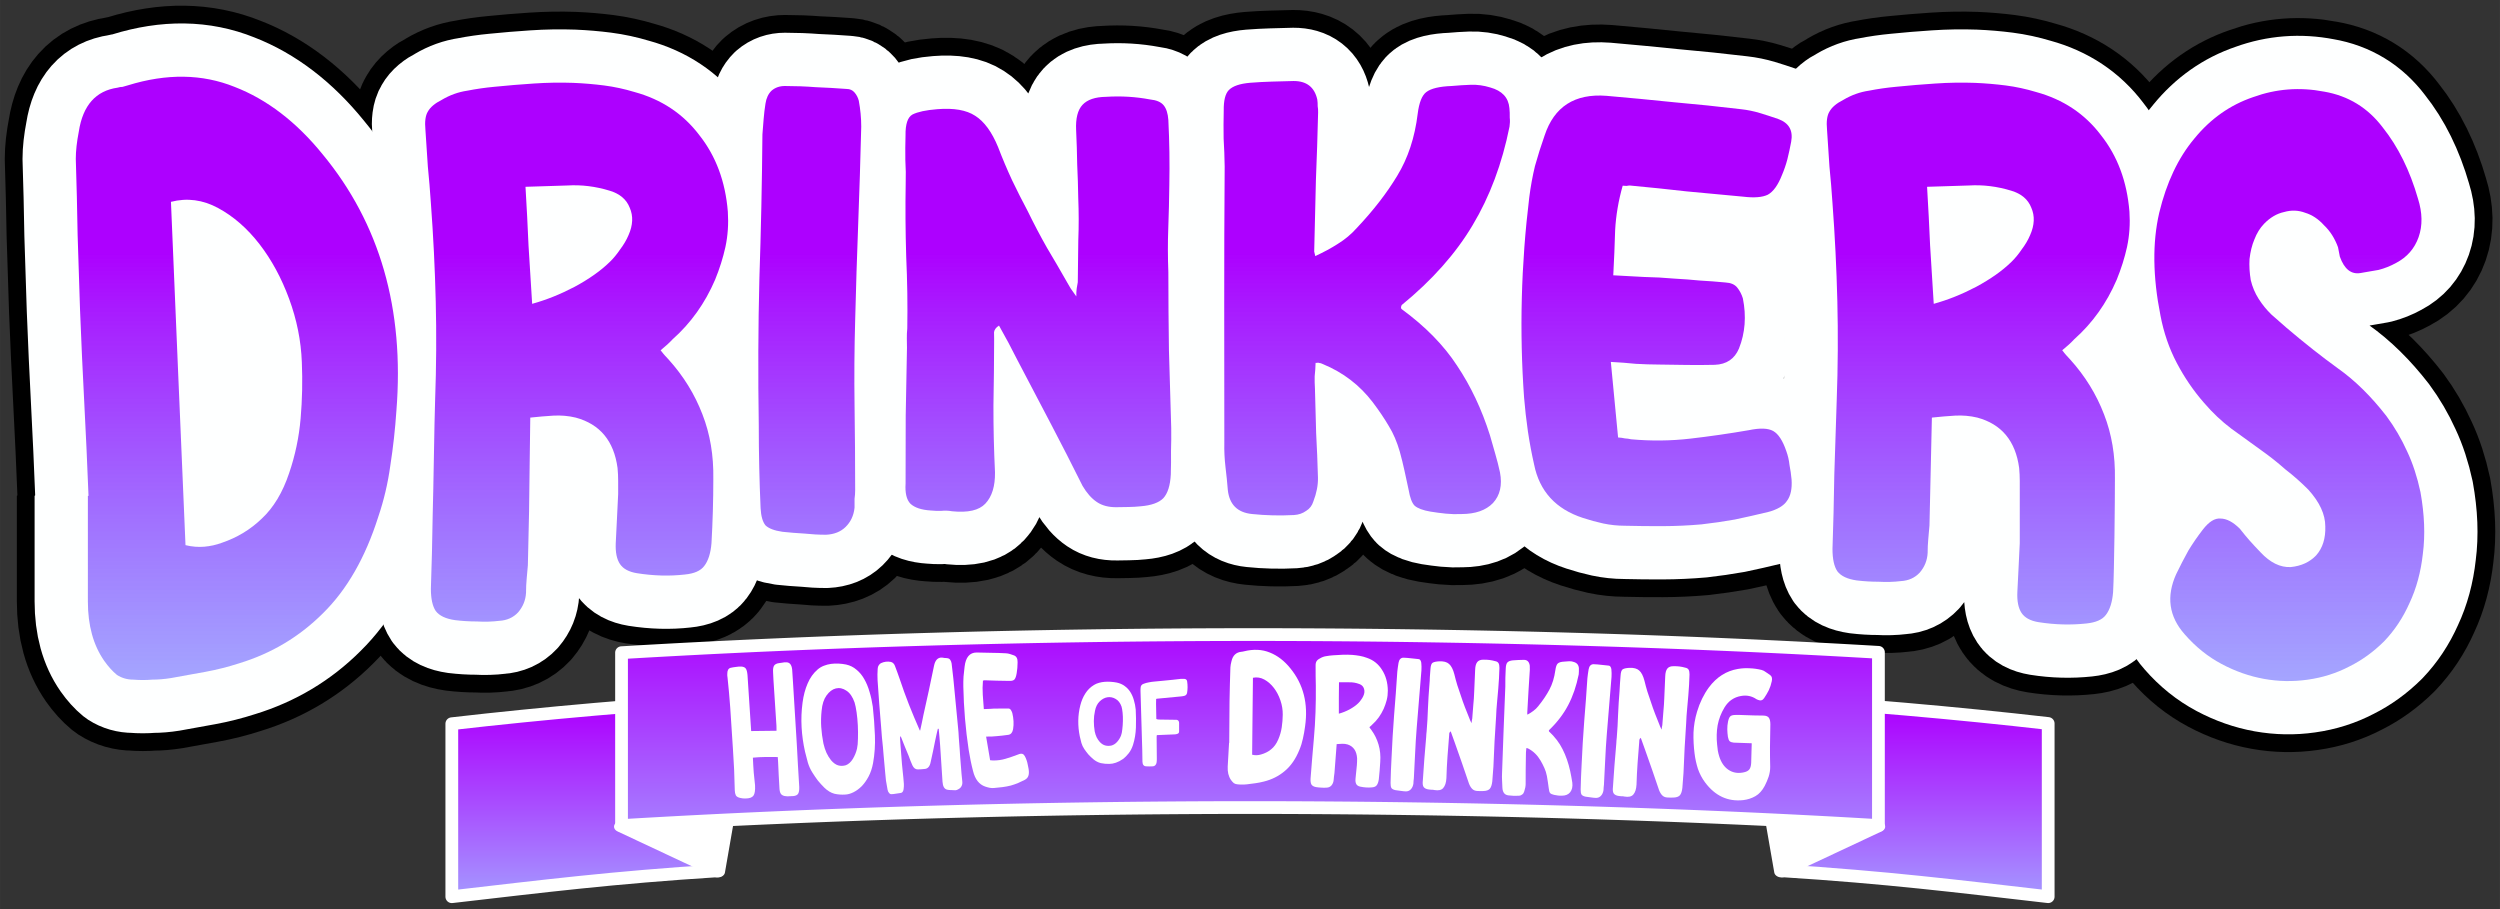 <?xml version="1.0" encoding="UTF-8" standalone="no"?>
<!-- Created with Inkscape (http://www.inkscape.org/) -->

<svg
   width="352"
   height="128"
   viewBox="0 0 93.133 33.867"
   version="1.1"
   id="svg3445"
   inkscape:version="1.1.2 (0a00cf5339, 2022-02-04)"
   sodipodi:docname="weblogo-text.svg"
   xmlns:inkscape="http://www.inkscape.org/namespaces/inkscape"
   xmlns:sodipodi="http://sodipodi.sourceforge.net/DTD/sodipodi-0.dtd"
   xmlns:xlink="http://www.w3.org/1999/xlink"
   xmlns="http://www.w3.org/2000/svg"
   xmlns:svg="http://www.w3.org/2000/svg">
  <rect x="0" y="0" width="93.133" height="33.867" fill="#333333" stroke="none"/>
  <sodipodi:namedview
     id="namedview3447"
     pagecolor="#bc00ff"
     bordercolor="#666666"
     borderopacity="1.0"
     inkscape:pageshadow="2"
     inkscape:pageopacity="0"
     inkscape:pagecheckerboard="0"
     inkscape:document-units="mm"
     showgrid="false"
     width="111.382mm"
     inkscape:snap-to-guides="false"
     inkscape:snap-grids="false"
     inkscape:snap-others="false"
     inkscape:snap-nodes="false"
     inkscape:snap-global="false"
     inkscape:zoom="4.8604938"
     inkscape:cx="122.62129"
     inkscape:cy="61.619254"
     inkscape:window-width="1920"
     inkscape:window-height="1019"
     inkscape:window-x="0"
     inkscape:window-y="31"
     inkscape:window-maximized="1"
     inkscape:current-layer="layer1"
     units="px" />
  <defs
     id="defs3442">
    <inkscape:perspective
       sodipodi:type="inkscape:persp3d"
       inkscape:vp_x="0 : 1.1166672 : 1"
       inkscape:vp_y="0 : 1000 : 0"
       inkscape:vp_z="94.999998 : 1.1166672 : 1"
       inkscape:persp3d-origin="47.499998 : -9.7999994 : 1"
       id="perspective8316" />
    <linearGradient
       inkscape:collect="always"
       xlink:href="#linearGradient62773-7"
       id="linearGradient143150"
       gradientUnits="userSpaceOnUse"
       x1="86.459"
       y1="137.082"
       x2="86.459"
       y2="176.392" />
    <linearGradient
       inkscape:collect="always"
       id="linearGradient62773-7">
      <stop
         style="stop-color:#ad00ff;stop-opacity:1"
         offset="0"
         id="stop62769" />
      <stop
         style="stop-color:#00ffff;stop-opacity:0"
         offset="1"
         id="stop62771" />
    </linearGradient>
    <linearGradient
       inkscape:collect="always"
       xlink:href="#linearGradient136656"
       id="linearGradient143152"
       gradientUnits="userSpaceOnUse"
       x1="175.837"
       y1="124.75"
       x2="175.837"
       y2="132.202" />
    <linearGradient
       inkscape:collect="always"
       id="linearGradient136656">
      <stop
         style="stop-color:#ad00ff;stop-opacity:1"
         offset="0"
         id="stop136652" />
      <stop
         style="stop-color:#a4a1ff;stop-opacity:1"
         offset="1"
         id="stop136654" />
    </linearGradient>
    <linearGradient
       inkscape:collect="always"
       xlink:href="#linearGradient136656"
       id="linearGradient143154"
       gradientUnits="userSpaceOnUse"
       x1="182.316"
       y1="121.486"
       x2="182.316"
       y2="131.334" />
    <linearGradient
       inkscape:collect="always"
       xlink:href="#linearGradient62773-7"
       id="linearGradient4024"
       gradientUnits="userSpaceOnUse"
       x1="86.459"
       y1="137.082"
       x2="86.459"
       y2="176.392" />
    <linearGradient
       inkscape:collect="always"
       xlink:href="#linearGradient62773-7"
       id="linearGradient4026"
       gradientUnits="userSpaceOnUse"
       x1="86.459"
       y1="137.082"
       x2="86.459"
       y2="176.392" />
    <linearGradient
       inkscape:collect="always"
       xlink:href="#linearGradient62773-7"
       id="linearGradient4028"
       gradientUnits="userSpaceOnUse"
       x1="86.459"
       y1="137.082"
       x2="86.459"
       y2="176.392" />
    <linearGradient
       inkscape:collect="always"
       xlink:href="#linearGradient62773-7"
       id="linearGradient4030"
       gradientUnits="userSpaceOnUse"
       x1="86.459"
       y1="137.082"
       x2="86.459"
       y2="176.392" />
    <linearGradient
       inkscape:collect="always"
       xlink:href="#linearGradient62773-7"
       id="linearGradient4032"
       gradientUnits="userSpaceOnUse"
       x1="86.459"
       y1="137.082"
       x2="86.459"
       y2="176.392" />
    <linearGradient
       inkscape:collect="always"
       xlink:href="#linearGradient62773-7"
       id="linearGradient4034"
       gradientUnits="userSpaceOnUse"
       x1="86.459"
       y1="137.082"
       x2="86.459"
       y2="176.392" />
    <linearGradient
       inkscape:collect="always"
       xlink:href="#linearGradient62773-7"
       id="linearGradient4036"
       gradientUnits="userSpaceOnUse"
       x1="86.459"
       y1="137.082"
       x2="86.459"
       y2="176.392" />
    <linearGradient
       inkscape:collect="always"
       xlink:href="#linearGradient62773-7"
       id="linearGradient4038"
       gradientUnits="userSpaceOnUse"
       x1="86.459"
       y1="137.082"
       x2="86.459"
       y2="176.392" />
    <clipPath
       clipPathUnits="userSpaceOnUse"
       id="clipPath4867">
      <rect
         style="fill:#000000;fill-opacity:0.601;stroke:none;stroke-width:5.152;stroke-opacity:0.995"
         id="rect4869"
         width="80.206"
         height="65.414"
         x="15.32"
         y="15.986"
         transform="rotate(-15)" />
    </clipPath>
    <clipPath
       clipPathUnits="userSpaceOnUse"
       id="clipPath5231">
      <rect
         style="fill:#000000;fill-opacity:0.601;stroke:none;stroke-width:5.292;stroke-opacity:0.995"
         id="rect5233"
         width="94.497"
         height="69.457"
         x="8.442"
         y="13.903" />
    </clipPath>
    <clipPath
       clipPathUnits="userSpaceOnUse"
       id="clipPath5630">
      <rect
         style="fill:#000000;fill-opacity:0.601;stroke:none;stroke-width:5.323;stroke-opacity:0.995"
         id="rect5632"
         width="95.097"
         height="68.727"
         x="8.014"
         y="13.255" />
    </clipPath>
  </defs>
  <g
     inkscape:label="Layer 1"
     inkscape:groupmode="layer"
     id="layer1">
    <g
       id="g3222"
       transform="translate(-18,-201.545)">
      <g
         id="g3167">
        <g
           id="g2240">
          <g
             id="g1569"
             style="fill:#000000;fill-opacity:1;stroke:#000000;stroke-width:5.292;stroke-linecap:round;stroke-linejoin:bevel;stroke-miterlimit:4;stroke-dasharray:none;stroke-opacity:0.995;paint-order:fill markers stroke"
             transform="translate(-29.653,73.867)">
            <path
               d="m 50.95,146.152 q -0.068,-1.748 -0.158,-3.467 -0.09,-1.719 -0.158,-3.467 -0.045,-1.398 -0.09,-2.797 -0.023,-1.427 -0.068,-2.826 0,-0.437 0.113,-1.02 0.226,-1.457 1.445,-1.631 0.09,-0.029 0.181,-0.029 0.09,-0.029 0.203,-0.058 2.167,-0.67 3.974,0.058 1.806,0.699 3.274,2.505 3.206,3.875 2.754,9.556 -0.068,1.02 -0.226,2.039 -0.135,0.991 -0.452,1.923 -0.722,2.272 -2.055,3.583 -1.31,1.311 -3.116,1.865 -0.632,0.204 -1.264,0.32 -0.632,0.117 -1.287,0.233 -0.361,0.058 -0.7,0.058 -0.339,0.029 -0.7,0 -0.339,0 -0.61,-0.175 -0.248,-0.204 -0.474,-0.524 -0.61,-0.874 -0.61,-2.214 v -3.933 z m 3.612,1.835 q 0.361,0.087 0.7,0.058 0.339,-0.029 0.655,-0.146 0.858,-0.291 1.49,-0.903 0.655,-0.612 1.016,-1.69 0.339,-0.991 0.429,-2.039 0.09,-1.049 0.045,-2.098 -0.045,-1.194 -0.474,-2.36 -0.429,-1.165 -1.106,-2.039 -0.677,-0.874 -1.535,-1.34 -0.858,-0.466 -1.761,-0.233 0.135,3.263 0.271,6.438 0.135,3.146 0.271,6.351 z"
               id="path1553"
               style="font-size:22.578px;line-height:1.25;font-family:'Sugar Snow';-inkscape-font-specification:'Sugar Snow';fill:#000000;fill-opacity:1;stroke:#000000;stroke-width:5.292;stroke-linecap:round;stroke-linejoin:bevel;stroke-miterlimit:4;stroke-dasharray:none;stroke-opacity:0.995;paint-order:fill markers stroke" />
            <path
               d="m 72.263,140.726 c 0.06,0.081 0.113,0.146 0.158,0.195 0.045,0.049 0.09,0.097 0.135,0.146 0.557,0.617 0.978,1.299 1.264,2.046 0.286,0.731 0.421,1.535 0.406,2.411 0,0.796 -0.023,1.591 -0.068,2.387 -0.03,0.373 -0.12,0.658 -0.271,0.853 -0.135,0.179 -0.376,0.284 -0.722,0.317 -0.572,0.065 -1.167,0.049 -1.784,-0.049 -0.301,-0.049 -0.512,-0.162 -0.632,-0.341 -0.12,-0.179 -0.173,-0.438 -0.158,-0.779 0.015,-0.309 0.03,-0.609 0.045,-0.901 0.015,-0.309 0.03,-0.617 0.045,-0.926 v -0.487 c 0,-0.162 -0.007,-0.325 -0.023,-0.487 -0.135,-1.007 -0.655,-1.632 -1.558,-1.876 -0.271,-0.065 -0.549,-0.089 -0.835,-0.073 -0.271,0.016 -0.557,0.041 -0.858,0.073 -0.015,0.617 -0.03,2.771 -0.045,3.502 -0.015,0.731 -0.03,1.397 -0.045,1.997 -0.015,0.179 -0.03,0.349 -0.045,0.512 -0.015,0.162 -0.023,0.333 -0.023,0.512 -0.015,0.276 -0.113,0.52 -0.294,0.731 -0.181,0.195 -0.414,0.3 -0.7,0.317 -0.271,0.033 -0.549,0.041 -0.835,0.024 -0.271,0 -0.542,-0.016 -0.813,-0.049 -0.346,-0.049 -0.587,-0.162 -0.722,-0.341 -0.12,-0.179 -0.181,-0.455 -0.181,-0.828 0.03,-0.861 0.053,-1.786 0.068,-2.777 0.03,-0.991 0.06,-3.397 0.09,-4.257 0.045,-1.234 0.053,-2.46 0.023,-3.678 -0.03,-1.218 -0.09,-2.436 -0.181,-3.654 -0.03,-0.455 -0.068,-0.909 -0.113,-1.364 -0.03,-0.455 -0.06,-0.909 -0.09,-1.364 -0.03,-0.309 -3e-6,-0.536 0.09,-0.682 0.09,-0.162 0.263,-0.309 0.519,-0.438 0.301,-0.179 0.617,-0.292 0.948,-0.341 0.331,-0.065 0.67,-0.114 1.016,-0.146 0.482,-0.049 0.971,-0.089 1.468,-0.122 0.497,-0.033 0.986,-0.041 1.468,-0.024 0.391,0.016 0.775,0.049 1.151,0.097 0.376,0.049 0.753,0.13 1.129,0.244 1.008,0.276 1.814,0.812 2.416,1.608 0.617,0.779 0.971,1.729 1.061,2.85 0.03,0.455 3e-6,0.893 -0.09,1.315 -0.09,0.406 -0.218,0.812 -0.384,1.218 -0.376,0.877 -0.903,1.616 -1.58,2.217 -0.12,0.13 -0.271,0.268 -0.452,0.414 z m -4.786,-1.729 c 0.527,-0.146 1.054,-0.357 1.58,-0.633 0.542,-0.292 0.978,-0.601 1.31,-0.926 0.135,-0.13 0.263,-0.284 0.384,-0.463 0.135,-0.179 0.241,-0.357 0.316,-0.536 0.166,-0.373 0.181,-0.715 0.045,-1.023 -0.12,-0.309 -0.369,-0.52 -0.745,-0.633 -0.527,-0.162 -1.054,-0.227 -1.58,-0.195 -0.512,0.016 -1.031,0.033 -1.558,0.049 0.045,0.747 0.083,1.478 0.113,2.192 0.045,0.715 0.09,1.437 0.135,2.168 z"
               id="path1555"
               style="font-size:22.578px;line-height:1.25;font-family:'Sugar Snow';-inkscape-font-specification:'Sugar Snow';fill:#000000;fill-opacity:1;stroke:#000000;stroke-width:5.292;stroke-linecap:round;stroke-linejoin:bevel;stroke-miterlimit:4;stroke-dasharray:none;stroke-opacity:0.995;paint-order:fill markers stroke"
               sodipodi:nodetypes="cccccccccscccsccccscscccccccccscccccccscscccccccccccccccccccc" />
            <path
               d="m 76.056,132.68 q 0.023,-0.285 0.045,-0.57 0.023,-0.285 0.068,-0.57 0.045,-0.307 0.226,-0.483 0.203,-0.175 0.497,-0.175 0.587,0 1.151,0.044 0.564,0.022 1.151,0.066 0.181,0 0.294,0.132 0.113,0.132 0.158,0.307 0.045,0.241 0.068,0.483 0.023,0.241 0.023,0.483 -0.045,1.821 -0.113,3.619 -0.068,1.777 -0.113,3.598 -0.045,1.579 -0.023,3.159 0.023,1.579 0.023,3.159 0,0.175 -0.023,0.329 0,0.154 0,0.329 -0.045,0.439 -0.339,0.724 -0.271,0.263 -0.722,0.285 -0.406,0 -0.813,-0.044 -0.406,-0.022 -0.813,-0.066 -0.452,-0.066 -0.632,-0.241 -0.158,-0.197 -0.181,-0.636 -0.068,-1.536 -0.068,-3.093 -0.045,-2.786 0.023,-5.462 0.09,-2.676 0.113,-5.374 z"
               id="path1557"
               style="font-size:22.578px;line-height:1.25;font-family:'Sugar Snow';-inkscape-font-specification:'Sugar Snow';fill:#000000;fill-opacity:1;stroke:#000000;stroke-width:5.292;stroke-linecap:round;stroke-linejoin:bevel;stroke-miterlimit:4;stroke-dasharray:none;stroke-opacity:0.995;paint-order:fill markers stroke" />
            <path
               d="m 87.749,138.722 q -0.003,-0.183 0.016,-0.306 0.019,-0.123 0.039,-0.225 0.009,-0.795 0.019,-1.57 0.031,-0.775 -0.002,-1.57 -0.009,-0.632 -0.039,-1.243 -0.009,-0.632 -0.04,-1.284 -0.031,-0.652 0.238,-0.941 0.269,-0.289 0.877,-0.298 0.839,-0.053 1.638,0.098 0.357,0.035 0.507,0.217 0.15,0.181 0.176,0.548 0.06,1.202 0.036,2.426 -0.009,0.795 -0.039,1.611 -0.03,0.796 0.003,1.631 7.18e-4,1.468 0.022,2.916 0.042,1.427 0.085,2.894 0.006,0.428 -0.008,0.857 0.006,0.428 -0.008,0.877 -0.033,0.612 -0.281,0.881 -0.248,0.248 -0.835,0.298 -0.231,0.024 -0.461,0.027 -0.21,0.003 -0.441,0.007 -0.441,0.007 -0.737,-0.193 -0.297,-0.2 -0.534,-0.604 -0.584,-1.174 -1.189,-2.327 -0.605,-1.153 -1.231,-2.347 -0.324,-0.648 -0.691,-1.295 -0.166,0.104 -0.185,0.247 0.002,0.143 0.004,0.265 -0.003,1.223 -0.026,2.468 -0.003,1.223 0.058,2.487 0.011,0.775 -0.361,1.168 -0.351,0.372 -1.234,0.283 -0.21,-0.038 -0.42,-0.014 -0.189,0.003 -0.378,-0.015 -0.525,-0.033 -0.759,-0.254 -0.213,-0.221 -0.179,-0.752 0.002,-1.285 0.005,-2.528 0.023,-1.265 0.047,-2.529 -0.003,-0.183 -0.005,-0.347 -0.003,-0.183 0.016,-0.367 0.023,-1.305 -0.04,-2.691 -0.042,-1.406 -0.019,-2.691 0.014,-0.469 -0.013,-0.897 -0.007,-0.448 0.007,-0.918 -0.009,-0.632 0.261,-0.779 0.292,-0.147 0.921,-0.197 0.922,-0.075 1.41,0.244 0.508,0.319 0.857,1.17 0.24,0.629 0.522,1.236 0.282,0.587 0.584,1.154 0.346,0.709 0.713,1.356 0.387,0.647 0.754,1.294 0.064,0.101 0.129,0.222 0.086,0.121 0.214,0.303 z"
               id="path1559"
               style="font-size:22.578px;line-height:1.25;font-family:'Sugar Snow';-inkscape-font-specification:'Sugar Snow';fill:#000000;fill-opacity:1;stroke:#000000;stroke-width:5.292;stroke-linecap:round;stroke-linejoin:bevel;stroke-miterlimit:4;stroke-dasharray:none;stroke-opacity:0.995;paint-order:fill markers stroke" />
            <path
               d="m 99.844,139.105 q -0.002,0.062 0.019,0.084 1.328,0.97 2.072,2.113 0.766,1.144 1.224,2.593 0.099,0.336 0.198,0.692 0.099,0.336 0.176,0.692 0.133,0.712 -0.263,1.14 -0.396,0.407 -1.168,0.409 -0.301,0.014 -0.579,-0.014 -0.278,-0.028 -0.577,-0.076 -0.427,-0.073 -0.595,-0.223 -0.147,-0.149 -0.222,-0.589 -0.077,-0.356 -0.154,-0.712 -0.077,-0.356 -0.176,-0.713 -0.158,-0.546 -0.406,-0.947 -0.247,-0.423 -0.6,-0.89 -0.728,-0.955 -1.853,-1.42 -0.085,-0.044 -0.149,-0.045 -0.042,-0.022 -0.064,-0.002 -0.021,-5.1e-4 -0.064,-0.002 -0.006,0.25 -0.034,0.499 -0.005,0.229 0.01,0.459 0.023,0.834 0.045,1.668 0.045,0.814 0.067,1.648 0.011,0.417 -0.172,0.892 -0.07,0.228 -0.266,0.348 -0.196,0.141 -0.454,0.156 -0.795,0.043 -1.565,-0.038 -0.813,-0.082 -0.901,-0.897 -0.033,-0.418 -0.087,-0.856 -0.053,-0.46 -0.043,-0.897 -0.002,-2.584 -0.004,-5.147 -0.002,-2.563 0.017,-5.146 -0.008,-0.542 -0.039,-1.043 -0.009,-0.521 0.004,-1.042 -0.008,-0.563 0.19,-0.766 0.22,-0.224 0.8,-0.272 0.408,-0.032 0.795,-0.043 0.408,-0.011 0.816,-0.022 0.729,-0.003 0.884,0.688 0.018,0.125 0.015,0.25 0.019,0.105 0.016,0.23 -0.03,1.249 -0.082,2.519 -0.03,1.25 -0.06,2.499 -0.002,0.083 -0.004,0.167 0.02,0.063 0.039,0.168 0.477,-0.218 0.848,-0.459 0.392,-0.241 0.7,-0.587 0.924,-0.978 1.505,-1.943 0.603,-0.986 0.764,-2.315 0.079,-0.623 0.32,-0.805 0.262,-0.202 0.949,-0.227 0.365,-0.033 0.709,-0.045 0.365,-0.012 0.727,0.101 0.66,0.183 0.711,0.767 0.018,0.167 0.013,0.355 0.018,0.167 -0.008,0.333 -0.415,2.074 -1.376,3.676 -0.939,1.582 -2.646,2.978 -0.001,0.042 -0.023,0.062 z"
               id="path1561"
               style="font-size:22.578px;line-height:1.25;font-family:'Sugar Snow';-inkscape-font-specification:'Sugar Snow';fill:#000000;fill-opacity:1;stroke:#000000;stroke-width:5.292;stroke-linecap:round;stroke-linejoin:bevel;stroke-miterlimit:4;stroke-dasharray:none;stroke-opacity:0.995;paint-order:fill markers stroke" />
            <path
               d="m 107.662,141.16 q 0.067,0.724 0.135,1.408 0.069,0.683 0.135,1.408 0.148,0.008 0.252,0.034 0.127,0.007 0.231,0.033 1.118,0.102 2.205,-0.024 1.088,-0.126 2.179,-0.314 0.622,-0.131 0.91,0.029 0.288,0.16 0.489,0.747 0.092,0.252 0.12,0.521 0.05,0.25 0.077,0.54 0.035,0.517 -0.17,0.794 -0.185,0.278 -0.701,0.415 -0.623,0.151 -1.245,0.282 -0.621,0.11 -1.239,0.18 -0.724,0.064 -1.445,0.066 -0.7,0.003 -1.419,-0.015 -0.403,-0.001 -0.801,-0.085 -0.377,-0.082 -0.752,-0.206 -1.52,-0.495 -1.82,-1.993 -0.137,-0.605 -0.23,-1.227 -0.092,-0.643 -0.143,-1.264 -0.265,-3.7 0.194,-7.464 0.075,-0.593 0.212,-1.162 0.158,-0.568 0.358,-1.134 0.533,-1.618 2.306,-1.481 1.266,0.11 2.509,0.239 1.244,0.109 2.508,0.26 0.358,0.04 0.692,0.141 0.334,0.1 0.687,0.223 0.603,0.218 0.484,0.85 -0.06,0.326 -0.141,0.651 -0.08,0.304 -0.201,0.586 -0.221,0.564 -0.527,0.733 -0.305,0.148 -0.915,0.074 -1.075,-0.1 -2.109,-0.197 -1.032,-0.118 -2.107,-0.218 -0.063,-0.003 -0.128,0.014 -0.063,-0.003 -0.148,-0.008 -0.236,0.831 -0.281,1.653 -0.024,0.822 -0.07,1.685 0.592,0.032 1.141,0.062 0.572,0.011 1.141,0.062 0.486,0.026 0.95,0.072 0.465,0.025 0.95,0.072 0.296,0.016 0.435,0.188 0.139,0.172 0.211,0.403 0.2,0.999 -0.144,1.866 -0.244,0.584 -0.902,0.61 -0.531,0.012 -1.039,0.005 -0.508,-0.007 -1.038,-0.015 -0.424,-0.002 -0.867,-0.027 -0.421,-0.044 -0.929,-0.071 z"
               id="path1563"
               style="font-size:22.578px;line-height:1.25;font-family:'Sugar Snow';-inkscape-font-specification:'Sugar Snow';fill:#000000;fill-opacity:1;stroke:#000000;stroke-width:5.292;stroke-linecap:round;stroke-linejoin:bevel;stroke-miterlimit:4;stroke-dasharray:none;stroke-opacity:0.995;paint-order:fill markers stroke" />
            <path
               d="m 124.478,140.726 c 0.06,0.081 0.113,0.146 0.158,0.195 0.045,0.049 0.09,0.097 0.135,0.146 0.557,0.617 0.978,1.299 1.264,2.046 0.286,0.731 0.421,1.535 0.406,2.411 0,0.796 -0.023,3.415 -0.068,4.211 -0.03,0.373 -0.12,0.658 -0.271,0.853 -0.135,0.179 -0.377,0.28 -0.722,0.317 -0.572,0.061 -1.167,0.049 -1.784,-0.049 -0.301,-0.049 -0.512,-0.162 -0.632,-0.341 -0.12,-0.179 -0.173,-0.438 -0.158,-0.779 0.015,-0.309 0.03,-0.609 0.045,-0.901 l 0.045,-0.926 v -2.311 c 0,-0.162 -0.008,-0.325 -0.023,-0.487 -0.135,-1.007 -0.655,-1.632 -1.558,-1.876 -0.271,-0.065 -0.549,-0.089 -0.835,-0.073 -0.271,0.016 -0.557,0.041 -0.858,0.073 -0.015,0.617 -0.03,1.291 -0.045,2.022 -0.015,0.731 -0.03,1.397 -0.045,1.997 -0.015,0.179 -0.03,0.349 -0.045,0.512 -0.015,0.162 -0.023,0.333 -0.023,0.512 -0.015,0.276 -0.113,0.52 -0.294,0.731 -0.181,0.195 -0.414,0.3 -0.7,0.317 -0.271,0.033 -0.549,0.041 -0.835,0.024 -0.271,0 -0.542,-0.016 -0.813,-0.049 -0.346,-0.049 -0.587,-0.162 -0.722,-0.341 -0.12,-0.179 -0.181,-0.455 -0.181,-0.828 0.03,-0.861 0.053,-1.786 0.068,-2.777 0.03,-0.991 0.06,-1.916 0.09,-2.777 0.045,-1.234 0.053,-2.46 0.023,-3.678 -0.03,-1.218 -0.09,-2.436 -0.181,-3.654 -0.03,-0.455 -0.068,-0.909 -0.113,-1.364 -0.03,-0.455 -0.06,-0.909 -0.09,-1.364 -0.03,-0.309 -3e-5,-0.536 0.09,-0.682 0.09,-0.162 0.263,-0.309 0.519,-0.438 0.301,-0.179 0.617,-0.292 0.948,-0.341 0.331,-0.065 0.67,-0.114 1.016,-0.146 0.482,-0.049 0.971,-0.089 1.468,-0.122 0.497,-0.033 0.986,-0.041 1.468,-0.024 0.391,0.016 0.775,0.049 1.151,0.097 0.376,0.049 0.753,0.13 1.129,0.244 1.008,0.276 1.814,0.812 2.416,1.608 0.617,0.779 0.971,1.729 1.061,2.85 0.03,0.455 3e-5,0.893 -0.09,1.315 -0.09,0.406 -0.218,0.812 -0.384,1.218 -0.376,0.877 -0.903,1.616 -1.58,2.217 -0.12,0.13 -0.271,0.268 -0.452,0.414 z m -4.787,-1.729 c 0.527,-0.146 1.054,-0.357 1.58,-0.633 0.542,-0.292 0.978,-0.601 1.31,-0.926 0.135,-0.13 0.263,-0.284 0.384,-0.463 0.135,-0.179 0.241,-0.357 0.316,-0.536 0.166,-0.373 0.181,-0.715 0.045,-1.023 -0.12,-0.309 -0.369,-0.52 -0.745,-0.633 -0.527,-0.162 -1.054,-0.227 -1.58,-0.195 -0.512,0.016 -1.031,0.033 -1.558,0.049 0.045,0.747 0.083,1.478 0.113,2.192 0.045,0.715 0.09,1.437 0.135,2.168 z"
               id="path1565"
               style="font-size:22.578px;line-height:1.25;font-family:'Sugar Snow';-inkscape-font-specification:'Sugar Snow';fill:#000000;fill-opacity:1;stroke:#000000;stroke-width:5.292;stroke-linecap:round;stroke-linejoin:bevel;stroke-miterlimit:4;stroke-dasharray:none;stroke-opacity:0.995;paint-order:fill markers stroke"
               sodipodi:nodetypes="sscccccscscccsccccscscccccccccscccccccscscccccccscccccccccccc" />
            <path
               d="m 134.232,131.091 q 1.355,0.233 2.19,1.34 0.858,1.078 1.31,2.651 0.248,0.787 0.023,1.428 -0.226,0.641 -0.835,0.961 -0.316,0.175 -0.655,0.262 -0.339,0.058 -0.677,0.117 -0.519,0.087 -0.768,-0.612 l -0.068,-0.35 q -0.181,-0.495 -0.519,-0.816 -0.316,-0.35 -0.7,-0.466 -0.384,-0.146 -0.79,-0.029 -0.406,0.087 -0.745,0.437 -0.226,0.233 -0.361,0.583 -0.135,0.32 -0.181,0.728 -0.023,0.379 0.045,0.787 0.09,0.379 0.294,0.699 0.203,0.32 0.474,0.583 0.294,0.262 0.564,0.495 0.993,0.845 1.919,1.515 0.948,0.67 1.806,1.777 0.452,0.612 0.768,1.311 0.316,0.67 0.497,1.515 0.226,1.253 0.09,2.301 -0.113,1.02 -0.497,1.835 -0.361,0.816 -0.948,1.428 -0.587,0.583 -1.287,0.932 -0.722,0.379 -1.558,0.495 -0.813,0.117 -1.626,-0.029 -0.813,-0.146 -1.58,-0.554 -0.768,-0.408 -1.377,-1.107 -0.881,-0.991 -0.316,-2.243 0.226,-0.466 0.452,-0.874 0.248,-0.408 0.542,-0.787 0.339,-0.437 0.655,-0.408 0.339,0 0.722,0.379 0.181,0.233 0.361,0.437 0.181,0.204 0.406,0.437 0.542,0.583 1.129,0.554 0.587,-0.058 0.948,-0.437 0.361,-0.408 0.339,-1.078 0,-0.67 -0.632,-1.369 -0.406,-0.408 -0.858,-0.757 -0.429,-0.379 -0.881,-0.699 -0.564,-0.408 -1.129,-0.816 -0.542,-0.408 -1.016,-0.961 -0.587,-0.67 -1.016,-1.486 -0.429,-0.816 -0.61,-1.777 -0.429,-2.156 -0.045,-3.816 0.406,-1.69 1.31,-2.768 0.903,-1.107 2.19,-1.544 1.287,-0.466 2.642,-0.204 z"
               id="path1567"
               style="font-size:22.578px;line-height:1.25;font-family:'Sugar Snow';-inkscape-font-specification:'Sugar Snow';fill:#000000;fill-opacity:1;stroke:#000000;stroke-width:5.292;stroke-linecap:round;stroke-linejoin:bevel;stroke-miterlimit:4;stroke-dasharray:none;stroke-opacity:0.995;paint-order:fill markers stroke" />
          </g>
          <g
             id="g143060"
             style="fill:#ffffff;fill-opacity:1;stroke:#feffff;stroke-width:3.969;stroke-linecap:round;stroke-linejoin:bevel;stroke-miterlimit:4;stroke-dasharray:none;stroke-opacity:1;paint-order:fill markers stroke"
             transform="translate(-29.653,73.867)">
            <path
               d="m 50.95,146.152 c -0.045,-1.165 -0.098,-2.321 -0.158,-3.467 -0.06,-1.146 -0.113,-2.301 -0.158,-3.467 -0.03,-0.932 -0.06,-1.865 -0.09,-2.797 -0.015,-0.952 -0.038,-1.894 -0.068,-2.826 0,-0.291 0.038,-0.631 0.113,-1.02 0.151,-0.971 0.632,-1.515 1.445,-1.631 0.06,-0.019 0.12,-0.029 0.181,-0.029 0.06,-0.019 0.128,-0.039 0.203,-0.058 1.445,-0.447 2.77,-0.427 3.974,0.058 1.204,0.466 2.295,1.301 3.274,2.505 2.137,2.583 3.056,5.768 2.754,9.556 -0.045,0.68 -0.12,1.36 -0.226,2.039 -0.09,0.66 -0.241,1.301 -0.452,1.923 -0.482,1.515 -1.167,2.709 -2.055,3.583 -0.873,0.874 -1.912,1.495 -3.116,1.865 -0.421,0.136 -0.843,0.243 -1.264,0.32 -0.421,0.078 -0.85,0.155 -1.287,0.233 -0.241,0.039 -0.474,0.058 -0.7,0.058 -0.226,0.019 -0.459,0.019 -0.7,0 -0.226,0 -0.429,-0.058 -0.61,-0.175 -0.166,-0.136 -0.324,-0.311 -0.474,-0.524 -0.406,-0.583 -0.61,-1.321 -0.61,-2.214 v -3.933 z m 3.612,1.835 c 0.241,0.058 0.474,0.078 0.7,0.058 0.226,-0.019 0.444,-0.068 0.655,-0.146 0.572,-0.194 1.069,-0.495 1.49,-0.903 0.437,-0.408 0.775,-0.971 1.016,-1.69 0.226,-0.66 0.369,-1.34 0.429,-2.039 0.06,-0.699 0.075,-1.398 0.045,-2.098 -0.03,-0.796 -1.737,3.099 -2.023,2.323 -0.286,-0.777 0.894,-6.139 0.442,-6.722 -0.452,-0.583 -0.963,-1.029 -1.535,-1.34 -0.572,-0.311 -1.159,-0.388 -1.761,-0.233 0.09,2.175 0.181,4.321 0.271,6.438 0.09,2.098 0.181,4.215 0.271,6.351 z"
               id="path143044"
               style="font-size:22.578px;line-height:1.25;font-family:'Sugar Snow';-inkscape-font-specification:'Sugar Snow';fill:#ffffff;fill-opacity:1;stroke:#feffff;stroke-width:3.969;stroke-linecap:round;stroke-linejoin:bevel;stroke-miterlimit:4;stroke-dasharray:none;stroke-opacity:1;paint-order:fill markers stroke"
               sodipodi:nodetypes="csccccccccccccccscccccsccsccccscsssccss" />
            <path
               d="m 72.263,140.726 c 0.06,0.081 0.113,0.146 0.158,0.195 0.045,0.049 0.09,0.097 0.135,0.146 0.557,0.617 0.978,1.299 1.264,2.046 0.286,0.731 0.421,1.535 0.406,2.411 0,0.796 -0.023,1.591 -0.068,2.387 -0.03,0.373 -0.12,0.658 -0.271,0.853 -0.135,0.179 -0.376,0.284 -0.722,0.317 -0.572,0.065 -1.167,0.049 -1.784,-0.049 -0.301,-0.049 -0.512,-0.162 -0.632,-0.341 -0.12,-0.179 -0.173,-0.438 -0.158,-0.779 0.015,-0.309 0.03,-0.609 0.045,-0.901 0.015,-0.309 0.03,-0.617 0.045,-0.926 v -0.487 c 0,-0.162 -0.007,-0.325 -0.023,-0.487 -0.135,-1.007 -0.655,-1.632 -1.558,-1.876 -0.271,-0.065 -0.549,-0.089 -0.835,-0.073 -0.271,0.016 -0.557,0.041 -0.858,0.073 -0.015,0.617 -0.03,2.771 -0.045,3.502 -0.015,0.731 -0.03,1.397 -0.045,1.997 -0.015,0.179 -0.03,0.349 -0.045,0.512 -0.015,0.162 -0.023,0.333 -0.023,0.512 -0.015,0.276 -0.113,0.52 -0.294,0.731 -0.181,0.195 -0.414,0.3 -0.7,0.317 -0.271,0.033 -0.549,0.041 -0.835,0.024 -0.271,0 -0.542,-0.016 -0.813,-0.049 -0.346,-0.049 -0.587,-0.162 -0.722,-0.341 -0.12,-0.179 -0.181,-0.455 -0.181,-0.828 0.03,-0.861 0.053,-1.786 0.068,-2.777 0.03,-0.991 0.06,-3.397 0.09,-4.257 0.045,-1.234 0.053,-2.46 0.023,-3.678 -0.03,-1.218 -0.09,-2.436 -0.181,-3.654 -0.03,-0.455 -0.068,-0.909 -0.113,-1.364 -0.03,-0.455 -0.06,-0.909 -0.09,-1.364 -0.03,-0.309 -3e-6,-0.536 0.09,-0.682 0.09,-0.162 0.263,-0.309 0.519,-0.438 0.301,-0.179 0.617,-0.292 0.948,-0.341 0.331,-0.065 0.67,-0.114 1.016,-0.146 0.482,-0.049 0.971,-0.089 1.468,-0.122 0.497,-0.033 0.986,-0.041 1.468,-0.024 0.391,0.016 0.775,0.049 1.151,0.097 0.376,0.049 0.753,0.13 1.129,0.244 1.008,0.276 1.814,0.812 2.416,1.608 0.617,0.779 0.971,1.729 1.061,2.85 0.03,0.455 3e-6,0.893 -0.09,1.315 -0.09,0.406 -0.218,0.812 -0.384,1.218 -0.376,0.877 -0.903,1.616 -1.58,2.217 -0.12,0.13 -0.271,0.268 -0.452,0.414 z m -4.786,-1.729 c 0.527,-0.146 1.054,-0.357 1.58,-0.633 0.542,-0.292 0.978,-0.601 1.31,-0.926 0.135,-0.13 0.263,-0.284 0.384,-0.463 0.135,-0.179 0.241,-0.357 0.316,-0.536 0.166,-0.373 0.181,-0.715 0.045,-1.023 -0.12,-0.309 -0.369,-0.52 -0.745,-0.633 -0.527,-0.162 -1.054,-0.227 -1.58,-0.195 -0.512,0.016 -1.031,0.033 -1.558,0.049 0.045,0.747 0.083,1.478 0.113,2.192 0.045,0.715 0.09,1.437 0.135,2.168 z"
               id="path143046"
               style="font-size:22.578px;line-height:1.25;font-family:'Sugar Snow';-inkscape-font-specification:'Sugar Snow';fill:#ffffff;fill-opacity:1;stroke:#feffff;stroke-width:3.969;stroke-linecap:round;stroke-linejoin:bevel;stroke-miterlimit:4;stroke-dasharray:none;stroke-opacity:1;paint-order:fill markers stroke"
               sodipodi:nodetypes="cccccccccscccsccccscscccccccccscccccccscscccccccccccccccccccc" />
            <path
               d="m 76.056,132.68 q 0.023,-0.285 0.045,-0.57 0.023,-0.285 0.068,-0.57 0.045,-0.307 0.226,-0.483 0.203,-0.175 0.497,-0.175 0.587,0 1.151,0.044 0.564,0.022 1.151,0.066 0.181,0 0.294,0.132 0.113,0.132 0.158,0.307 0.045,0.241 0.068,0.483 0.023,0.241 0.023,0.483 -0.045,1.821 -0.113,3.619 -0.068,1.777 -0.113,3.598 -0.045,1.579 -0.023,3.159 0.023,1.579 0.023,3.159 0,0.175 -0.023,0.329 0,0.154 0,0.329 -0.045,0.439 -0.339,0.724 -0.271,0.263 -0.722,0.285 -0.406,0 -0.813,-0.044 -0.406,-0.022 -0.813,-0.066 -0.452,-0.066 -0.632,-0.241 -0.158,-0.197 -0.181,-0.636 -0.068,-1.536 -0.068,-3.093 -0.045,-2.786 0.023,-5.462 0.09,-2.676 0.113,-5.374 z"
               id="path143048"
               style="font-size:22.578px;line-height:1.25;font-family:'Sugar Snow';-inkscape-font-specification:'Sugar Snow';fill:#ffffff;fill-opacity:1;stroke:#feffff;stroke-width:3.969;stroke-linecap:round;stroke-linejoin:bevel;stroke-miterlimit:4;stroke-dasharray:none;stroke-opacity:1;paint-order:fill markers stroke" />
            <path
               d="m 87.749,138.722 q -0.003,-0.183 0.016,-0.306 0.019,-0.123 0.039,-0.225 0.009,-0.795 0.019,-1.57 0.031,-0.775 -0.002,-1.57 -0.009,-0.632 -0.039,-1.243 -0.009,-0.632 -0.04,-1.284 -0.031,-0.652 0.238,-0.941 0.269,-0.289 0.877,-0.298 0.839,-0.053 1.638,0.098 0.357,0.035 0.507,0.217 0.15,0.181 0.176,0.548 0.06,1.202 0.036,2.426 -0.009,0.795 -0.039,1.611 -0.03,0.796 0.003,1.631 7.18e-4,1.468 0.022,2.916 0.042,1.427 0.085,2.894 0.006,0.428 -0.008,0.857 0.006,0.428 -0.008,0.877 -0.033,0.612 -0.281,0.881 -0.248,0.248 -0.835,0.298 -0.231,0.024 -0.461,0.027 -0.21,0.003 -0.441,0.007 -0.441,0.007 -0.737,-0.193 -0.297,-0.2 -0.534,-0.604 -0.584,-1.174 -1.189,-2.327 -0.605,-1.153 -1.231,-2.347 -0.324,-0.648 -0.691,-1.295 -0.166,0.104 -0.185,0.247 0.002,0.143 0.004,0.265 -0.003,1.223 -0.026,2.468 -0.003,1.223 0.058,2.487 0.011,0.775 -0.361,1.168 -0.351,0.372 -1.234,0.283 -0.21,-0.038 -0.42,-0.014 -0.189,0.003 -0.378,-0.015 -0.525,-0.033 -0.759,-0.254 -0.213,-0.221 -0.179,-0.752 0.002,-1.285 0.005,-2.528 0.023,-1.265 0.047,-2.529 -0.003,-0.183 -0.005,-0.347 -0.003,-0.183 0.016,-0.367 0.023,-1.305 -0.04,-2.691 -0.042,-1.406 -0.019,-2.691 0.014,-0.469 -0.013,-0.897 -0.007,-0.448 0.007,-0.918 -0.009,-0.632 0.261,-0.779 0.292,-0.147 0.921,-0.197 0.922,-0.075 1.41,0.244 0.508,0.319 0.857,1.17 0.24,0.629 0.522,1.236 0.282,0.587 0.584,1.154 0.346,0.709 0.713,1.356 0.387,0.647 0.754,1.294 0.064,0.101 0.129,0.222 0.086,0.121 0.214,0.303 z"
               id="path143050"
               style="font-size:22.578px;line-height:1.25;font-family:'Sugar Snow';-inkscape-font-specification:'Sugar Snow';fill:#ffffff;fill-opacity:1;stroke:#feffff;stroke-width:3.969;stroke-linecap:round;stroke-linejoin:bevel;stroke-miterlimit:4;stroke-dasharray:none;stroke-opacity:1;paint-order:fill markers stroke" />
            <path
               d="m 99.844,139.105 q -0.002,0.062 0.019,0.084 1.328,0.97 2.072,2.113 0.766,1.144 1.224,2.593 0.099,0.336 0.198,0.692 0.099,0.336 0.176,0.692 0.133,0.712 -0.263,1.14 -0.396,0.407 -1.168,0.409 -0.301,0.014 -0.579,-0.014 -0.278,-0.028 -0.577,-0.076 -0.427,-0.073 -0.595,-0.223 -0.147,-0.149 -0.222,-0.589 -0.077,-0.356 -0.154,-0.712 -0.077,-0.356 -0.176,-0.713 -0.158,-0.546 -0.406,-0.947 -0.247,-0.423 -0.6,-0.89 -0.728,-0.955 -1.853,-1.42 -0.085,-0.044 -0.149,-0.045 -0.042,-0.022 -0.064,-0.002 -0.021,-5.1e-4 -0.064,-0.002 -0.006,0.25 -0.034,0.499 -0.005,0.229 0.01,0.459 0.023,0.834 0.045,1.668 0.045,0.814 0.067,1.648 0.011,0.417 -0.172,0.892 -0.07,0.228 -0.266,0.348 -0.196,0.141 -0.454,0.156 -0.795,0.043 -1.565,-0.038 -0.813,-0.082 -0.901,-0.897 -0.033,-0.418 -0.087,-0.856 -0.053,-0.46 -0.043,-0.897 -0.002,-2.584 -0.004,-5.147 -0.002,-2.563 0.017,-5.146 -0.008,-0.542 -0.039,-1.043 -0.009,-0.521 0.004,-1.042 -0.008,-0.563 0.19,-0.766 0.22,-0.224 0.8,-0.272 0.408,-0.032 0.795,-0.043 0.408,-0.011 0.816,-0.022 0.729,-0.003 0.884,0.688 0.018,0.125 0.015,0.25 0.019,0.105 0.016,0.23 -0.03,1.249 -0.082,2.519 -0.03,1.25 -0.06,2.499 -0.002,0.083 -0.004,0.167 0.02,0.063 0.039,0.168 0.477,-0.218 0.848,-0.459 0.392,-0.241 0.7,-0.587 0.924,-0.978 1.505,-1.943 0.603,-0.986 0.764,-2.315 0.079,-0.623 0.32,-0.805 0.262,-0.202 0.949,-0.227 0.365,-0.033 0.709,-0.045 0.365,-0.012 0.727,0.101 0.66,0.183 0.711,0.767 0.018,0.167 0.013,0.355 0.018,0.167 -0.008,0.333 -0.415,2.074 -1.376,3.676 -0.939,1.582 -2.646,2.978 -0.001,0.042 -0.023,0.062 z"
               id="path143052"
               style="font-size:22.578px;line-height:1.25;font-family:'Sugar Snow';-inkscape-font-specification:'Sugar Snow';fill:#ffffff;fill-opacity:1;stroke:#feffff;stroke-width:3.969;stroke-linecap:round;stroke-linejoin:bevel;stroke-miterlimit:4;stroke-dasharray:none;stroke-opacity:1;paint-order:fill markers stroke" />
            <path
               d="m 107.662,141.16 c 0.044,0.483 0.089,0.952 0.135,1.408 0.046,0.456 0.091,0.925 0.135,1.408 0.099,0.005 0.183,0.017 0.252,0.034 0.085,0.005 0.162,0.016 0.231,0.033 0.745,0.068 1.48,0.06 2.205,-0.024 0.725,-0.084 1.451,-0.189 2.179,-0.314 0.414,-0.087 0.718,-0.078 0.91,0.029 0.192,0.107 0.355,0.356 0.489,0.747 0.061,0.168 0.102,0.342 0.12,0.521 0.033,0.167 0.059,0.346 0.077,0.54 0.024,0.344 -0.033,0.609 -0.17,0.794 -0.123,0.185 -0.357,0.324 -0.701,0.415 -0.415,0.101 -0.83,0.195 -1.245,0.282 -0.414,0.074 -0.827,0.133 -1.239,0.18 -0.483,0.042 -0.964,0.064 -1.445,0.066 -0.466,0.002 -0.939,-0.003 -1.419,-0.015 -0.268,-6.7e-4 -0.535,-0.029 -0.801,-0.085 -0.251,-0.055 -0.502,-0.123 -0.752,-0.206 -1.013,-0.33 -1.62,-0.994 -1.82,-1.993 -0.091,-0.403 -0.168,-0.812 -0.23,-1.227 -0.061,-0.429 -0.109,-0.85 -0.143,-1.264 -0.177,-2.467 -0.112,-4.955 0.194,-7.464 0.05,-0.395 0.12,-0.783 0.212,-1.162 0.105,-0.379 0.225,-0.756 0.358,-1.134 0.355,-1.079 1.124,-1.572 2.306,-1.481 0.844,0.073 1.68,0.153 2.509,0.239 0.83,0.073 1.666,0.159 2.508,0.26 0.239,0.027 0.469,0.074 0.692,0.141 0.222,0.067 0.452,0.141 0.687,0.223 0.402,0.145 0.563,0.429 0.484,0.85 -0.04,0.217 -0.087,0.435 -0.141,0.651 -0.053,0.203 -0.121,0.398 -0.201,0.586 -0.148,0.376 -0.323,0.621 -0.527,0.733 -0.203,0.099 -0.508,0.123 -0.915,0.074 -0.717,-0.067 -1.42,-0.132 -2.109,-0.197 -0.688,-0.079 -1.391,-0.151 -2.107,-0.218 -0.042,-0.002 -0.085,0.003 -0.128,0.014 -0.042,-0.002 -0.092,-0.005 -0.148,-0.008 -0.157,0.554 -0.251,1.105 -0.281,1.653 -0.016,0.548 -0.039,1.11 -0.07,1.685 l 1.141,0.062 c 0.381,0.007 0.761,0.028 1.141,0.062 0.324,0.018 0.641,0.042 0.95,0.072 0.31,0.017 0.627,0.041 0.95,0.072 0.197,0.011 1.498,-0.53 0.435,0.188 -0.122,0.083 0.163,0.249 0.211,0.403 0.133,0.666 0.085,1.288 -0.144,1.866 -0.162,0.389 -0.463,0.593 -0.902,0.61 -0.354,0.008 -0.7,0.01 -1.039,0.005 -0.339,-0.005 -0.685,-0.01 -1.038,-0.015 -0.282,-0.001 -0.572,-0.01 -0.867,-0.027 -0.281,-0.029 -0.591,-0.053 -0.929,-0.071 z"
               id="path143054"
               style="font-size:22.578px;line-height:1.25;font-family:'Sugar Snow';-inkscape-font-specification:'Sugar Snow';fill:#ffffff;fill-opacity:1;stroke:#feffff;stroke-width:3.969;stroke-linecap:round;stroke-linejoin:bevel;stroke-miterlimit:4;stroke-dasharray:none;stroke-opacity:1;paint-order:fill markers stroke"
               sodipodi:nodetypes="cscccscsccccccccccccccccccccsccccccccccccccccscccccccc" />
            <path
               d="m 124.478,140.726 c 0.06,0.081 0.113,0.146 0.158,0.195 0.045,0.049 0.09,0.097 0.135,0.146 0.557,0.617 0.978,1.299 1.264,2.046 0.286,0.731 0.421,1.535 0.406,2.411 0,0.796 -0.023,3.415 -0.068,4.211 -0.03,0.373 -0.12,0.658 -0.271,0.853 -0.135,0.179 -0.377,0.28 -0.722,0.317 -0.572,0.061 -1.167,0.049 -1.784,-0.049 -0.301,-0.049 -0.512,-0.162 -0.632,-0.341 -0.12,-0.179 -0.173,-0.438 -0.158,-0.779 0.015,-0.309 0.03,-0.609 0.045,-0.901 l 0.045,-0.926 v -2.311 c 0,-0.162 -0.008,-0.325 -0.023,-0.487 -0.135,-1.007 -0.655,-1.632 -1.558,-1.876 -0.271,-0.065 -0.549,-0.089 -0.835,-0.073 -0.271,0.016 -0.557,0.041 -0.858,0.073 -0.015,0.617 -0.03,1.291 -0.045,2.022 -0.015,0.731 -0.03,1.397 -0.045,1.997 -0.015,0.179 -0.03,0.349 -0.045,0.512 -0.015,0.162 -0.023,0.333 -0.023,0.512 -0.015,0.276 -0.113,0.52 -0.294,0.731 -0.181,0.195 -0.414,0.3 -0.7,0.317 -0.271,0.033 -0.549,0.041 -0.835,0.024 -0.271,0 -0.542,-0.016 -0.813,-0.049 -0.346,-0.049 -0.587,-0.162 -0.722,-0.341 -0.12,-0.179 -0.181,-0.455 -0.181,-0.828 0.03,-0.861 0.053,-1.786 0.068,-2.777 0.03,-0.991 0.06,-1.916 0.09,-2.777 0.045,-1.234 0.053,-2.46 0.023,-3.678 -0.03,-1.218 -0.09,-2.436 -0.181,-3.654 -0.03,-0.455 -0.068,-0.909 -0.113,-1.364 -0.03,-0.455 -0.06,-0.909 -0.09,-1.364 -0.03,-0.309 -3e-5,-0.536 0.09,-0.682 0.09,-0.162 0.263,-0.309 0.519,-0.438 0.301,-0.179 0.617,-0.292 0.948,-0.341 0.331,-0.065 0.67,-0.114 1.016,-0.146 0.482,-0.049 0.971,-0.089 1.468,-0.122 0.497,-0.033 0.986,-0.041 1.468,-0.024 0.391,0.016 0.775,0.049 1.151,0.097 0.376,0.049 0.753,0.13 1.129,0.244 1.008,0.276 1.814,0.812 2.416,1.608 0.617,0.779 0.971,1.729 1.061,2.85 0.03,0.455 3e-5,0.893 -0.09,1.315 -0.09,0.406 -0.218,0.812 -0.384,1.218 -0.376,0.877 -0.903,1.616 -1.58,2.217 -0.12,0.13 -0.271,0.268 -0.452,0.414 z m -4.787,-1.729 c 0.527,-0.146 1.054,-0.357 1.58,-0.633 0.542,-0.292 0.978,-0.601 1.31,-0.926 0.135,-0.13 0.263,-0.284 0.384,-0.463 0.135,-0.179 0.241,-0.357 0.316,-0.536 0.166,-0.373 0.181,-0.715 0.045,-1.023 -0.12,-0.309 -0.369,-0.52 -0.745,-0.633 -0.527,-0.162 -1.054,-0.227 -1.58,-0.195 -0.512,0.016 -1.031,0.033 -1.558,0.049 0.045,0.747 0.083,1.478 0.113,2.192 0.045,0.715 0.09,1.437 0.135,2.168 z"
               id="path143056"
               style="font-size:22.578px;line-height:1.25;font-family:'Sugar Snow';-inkscape-font-specification:'Sugar Snow';fill:#ffffff;fill-opacity:1;stroke:#feffff;stroke-width:3.969;stroke-linecap:round;stroke-linejoin:bevel;stroke-miterlimit:4;stroke-dasharray:none;stroke-opacity:1;paint-order:fill markers stroke"
               sodipodi:nodetypes="sscccccscscccsccccscscccccccccscccccccscscccccccscccccccccccc" />
            <path
               d="m 134.232,131.091 c 0.903,0.155 1.633,0.602 2.19,1.34 0.572,0.719 1.008,1.602 1.31,2.651 0.166,0.524 0.173,1 0.023,1.428 -0.151,0.427 -0.429,0.748 -0.835,0.961 -0.211,0.117 -0.429,0.204 -0.655,0.262 -0.226,0.039 -0.452,0.078 -0.677,0.117 -0.346,0.058 -0.602,-0.146 -0.768,-0.612 l -0.068,-0.35 c -0.12,-0.33 -0.294,-0.602 -0.519,-0.816 -0.211,-0.233 -0.444,-0.388 -0.7,-0.466 -0.256,-0.097 -0.519,-0.107 -0.79,-0.029 -0.271,0.058 -0.519,0.204 -0.745,0.437 -0.151,0.155 -0.271,0.35 -0.361,0.583 -0.09,0.214 -0.151,0.456 -0.181,0.728 -0.015,0.252 -3e-5,0.515 0.045,0.787 0.06,0.252 0.158,0.486 0.294,0.699 0.135,0.214 0.294,0.408 0.474,0.583 0.196,0.175 0.384,0.34 0.564,0.495 0.662,0.563 1.302,1.068 1.919,1.515 0.632,0.447 1.234,1.039 1.806,1.777 0.301,0.408 0.557,0.845 0.768,1.311 0.211,0.447 0.376,0.952 0.497,1.515 0.151,0.835 0.181,1.602 0.09,2.301 -0.075,0.68 -0.241,1.292 -0.497,1.835 -0.241,0.544 -0.557,1.02 -0.948,1.428 -0.391,0.388 -0.82,0.699 -1.287,0.932 -0.482,0.252 -1.001,0.418 -1.558,0.495 -0.542,0.078 -1.084,0.068 -1.626,-0.029 -0.542,-0.097 -1.069,-0.282 -1.58,-0.554 -0.512,-0.272 -0.971,-0.641 -1.377,-1.107 -0.587,-0.66 -0.692,-1.408 -0.316,-2.243 0.151,-0.311 0.301,-0.602 0.452,-0.874 0.166,-0.272 0.346,-0.534 0.542,-0.787 0.226,-0.291 0.444,-0.427 0.655,-0.408 0.226,0 0.467,0.126 0.722,0.379 0.12,0.155 0.241,0.301 0.361,0.437 0.12,0.136 0.256,0.282 0.406,0.437 0.361,0.388 0.738,0.573 1.129,0.554 0.391,-0.039 0.707,-0.185 0.948,-0.437 0.241,-0.272 0.354,-0.631 0.339,-1.078 0,-0.447 -0.211,-0.903 -0.632,-1.369 -0.271,-0.272 -3.231,0.168 -3.532,-0.065 -0.286,-0.252 -0.58,-0.486 -0.881,-0.699 -0.376,-0.272 1.921,-1.237 1.545,-1.508 -0.361,-0.272 -0.7,-0.592 -1.016,-0.961 -0.391,-0.447 -0.73,-0.942 -1.016,-1.486 -0.286,-0.544 -0.489,-1.136 -0.61,-1.777 -0.286,-1.437 -0.301,-2.709 -0.045,-3.816 0.271,-1.126 0.707,-2.049 1.31,-2.768 0.602,-0.738 1.332,-1.253 2.19,-1.544 0.858,-0.311 1.738,-0.379 2.642,-0.204 z"
               id="path143058"
               style="font-size:22.578px;line-height:1.25;font-family:'Sugar Snow';-inkscape-font-specification:'Sugar Snow';fill:#ffffff;fill-opacity:1;stroke:#feffff;stroke-width:3.969;stroke-linecap:round;stroke-linejoin:bevel;stroke-miterlimit:4;stroke-dasharray:none;stroke-opacity:1;paint-order:fill markers stroke"
               sodipodi:nodetypes="cccsccccccccscccscccccccccccsscccsccscccccccccscccccc" />
          </g>
        </g>
        <g
           id="g143078"
           style="fill:url(#linearGradient143150);fill-opacity:1;stroke:none;stroke-opacity:1"
           transform="translate(-29.653,73.867)">
          <path
             d="m 50.95,146.152 q -0.068,-1.748 -0.158,-3.467 -0.09,-1.719 -0.158,-3.467 -0.045,-1.398 -0.09,-2.797 -0.023,-1.427 -0.068,-2.826 0,-0.437 0.113,-1.02 0.226,-1.457 1.445,-1.631 0.09,-0.029 0.181,-0.029 0.09,-0.029 0.203,-0.058 2.167,-0.67 3.974,0.058 1.806,0.699 3.274,2.505 3.206,3.875 2.754,9.556 -0.068,1.02 -0.226,2.039 -0.135,0.991 -0.452,1.923 -0.722,2.272 -2.055,3.583 -1.31,1.311 -3.116,1.865 -0.632,0.204 -1.264,0.32 -0.632,0.117 -1.287,0.233 -0.361,0.058 -0.7,0.058 -0.339,0.029 -0.7,0 -0.339,0 -0.61,-0.175 -0.248,-0.204 -0.474,-0.524 -0.61,-0.874 -0.61,-2.214 v -3.933 z m 3.612,1.835 q 0.361,0.087 0.7,0.058 0.339,-0.029 0.655,-0.146 0.858,-0.291 1.49,-0.903 0.655,-0.612 1.016,-1.69 0.339,-0.991 0.429,-2.039 0.09,-1.049 0.045,-2.098 -0.045,-1.194 -0.474,-2.36 -0.429,-1.165 -1.106,-2.039 -0.677,-0.874 -1.535,-1.34 -0.858,-0.466 -1.761,-0.233 0.135,3.263 0.271,6.438 0.135,3.146 0.271,6.351 z"
             id="path143062"
             style="font-size:22.578px;line-height:1.25;font-family:'Sugar Snow';-inkscape-font-specification:'Sugar Snow';fill:url(#linearGradient4024);fill-opacity:1;stroke:none;stroke-width:0.301;stroke-opacity:1" />
          <path
             d="m 72.263,140.726 c 0.06,0.081 0.113,0.146 0.158,0.195 0.045,0.049 0.09,0.097 0.135,0.146 0.557,0.617 0.978,1.299 1.264,2.046 0.286,0.731 0.421,1.535 0.406,2.411 0,0.796 -0.023,1.591 -0.068,2.387 -0.03,0.373 -0.12,0.658 -0.271,0.853 -0.135,0.179 -0.376,0.284 -0.722,0.317 -0.572,0.065 -1.167,0.049 -1.784,-0.049 -0.301,-0.049 -0.512,-0.162 -0.632,-0.341 -0.12,-0.179 -0.173,-0.438 -0.158,-0.779 0.015,-0.309 0.03,-0.609 0.045,-0.901 0.015,-0.309 0.03,-0.617 0.045,-0.926 v -0.487 c 0,-0.162 -0.007,-0.325 -0.023,-0.487 -0.135,-1.007 -0.655,-1.632 -1.558,-1.876 -0.271,-0.065 -0.549,-0.089 -0.835,-0.073 -0.271,0.016 -0.557,0.041 -0.858,0.073 -0.015,0.617 -0.03,2.771 -0.045,3.502 -0.015,0.731 -0.03,1.397 -0.045,1.997 -0.015,0.179 -0.03,0.349 -0.045,0.512 -0.015,0.162 -0.023,0.333 -0.023,0.512 -0.015,0.276 -0.113,0.52 -0.294,0.731 -0.181,0.195 -0.414,0.3 -0.7,0.317 -0.271,0.033 -0.549,0.041 -0.835,0.024 -0.271,0 -0.542,-0.016 -0.813,-0.049 -0.346,-0.049 -0.587,-0.162 -0.722,-0.341 -0.12,-0.179 -0.181,-0.455 -0.181,-0.828 0.03,-0.861 0.053,-1.786 0.068,-2.777 0.03,-0.991 0.06,-3.397 0.09,-4.257 0.045,-1.234 0.053,-2.46 0.023,-3.678 -0.03,-1.218 -0.09,-2.436 -0.181,-3.654 -0.03,-0.455 -0.068,-0.909 -0.113,-1.364 -0.03,-0.455 -0.06,-0.909 -0.09,-1.364 -0.03,-0.309 -3e-6,-0.536 0.09,-0.682 0.09,-0.162 0.263,-0.309 0.519,-0.438 0.301,-0.179 0.617,-0.292 0.948,-0.341 0.331,-0.065 0.67,-0.114 1.016,-0.146 0.482,-0.049 0.971,-0.089 1.468,-0.122 0.497,-0.033 0.986,-0.041 1.468,-0.024 0.391,0.016 0.775,0.049 1.151,0.097 0.376,0.049 0.753,0.13 1.129,0.244 1.008,0.276 1.814,0.812 2.416,1.608 0.617,0.779 0.971,1.729 1.061,2.85 0.03,0.455 3e-6,0.893 -0.09,1.315 -0.09,0.406 -0.218,0.812 -0.384,1.218 -0.376,0.877 -0.903,1.616 -1.58,2.217 -0.12,0.13 -0.271,0.268 -0.452,0.414 z m -4.786,-1.729 c 0.527,-0.146 1.054,-0.357 1.58,-0.633 0.542,-0.292 0.978,-0.601 1.31,-0.926 0.135,-0.13 0.263,-0.284 0.384,-0.463 0.135,-0.179 0.241,-0.357 0.316,-0.536 0.166,-0.373 0.181,-0.715 0.045,-1.023 -0.12,-0.309 -0.369,-0.52 -0.745,-0.633 -0.527,-0.162 -1.054,-0.227 -1.58,-0.195 -0.512,0.016 -1.031,0.033 -1.558,0.049 0.045,0.747 0.083,1.478 0.113,2.192 0.045,0.715 0.09,1.437 0.135,2.168 z"
             id="path143064"
             style="font-size:22.578px;line-height:1.25;font-family:'Sugar Snow';-inkscape-font-specification:'Sugar Snow';fill:url(#linearGradient4026);fill-opacity:1;stroke:none;stroke-width:0.275;stroke-opacity:1"
             sodipodi:nodetypes="cccccccccscccsccccscscccccccccscccccccscscccccccccccccccccccc" />
          <path
             d="m 76.056,132.68 q 0.023,-0.285 0.045,-0.57 0.023,-0.285 0.068,-0.57 0.045,-0.307 0.226,-0.483 0.203,-0.175 0.497,-0.175 0.587,0 1.151,0.044 0.564,0.022 1.151,0.066 0.181,0 0.294,0.132 0.113,0.132 0.158,0.307 0.045,0.241 0.068,0.483 0.023,0.241 0.023,0.483 -0.045,1.821 -0.113,3.619 -0.068,1.777 -0.113,3.598 -0.045,1.579 -0.023,3.159 0.023,1.579 0.023,3.159 0,0.175 -0.023,0.329 0,0.154 0,0.329 -0.045,0.439 -0.339,0.724 -0.271,0.263 -0.722,0.285 -0.406,0 -0.813,-0.044 -0.406,-0.022 -0.813,-0.066 -0.452,-0.066 -0.632,-0.241 -0.158,-0.197 -0.181,-0.636 -0.068,-1.536 -0.068,-3.093 -0.045,-2.786 0.023,-5.462 0.09,-2.676 0.113,-5.374 z"
             id="path143066"
             style="font-size:22.578px;line-height:1.25;font-family:'Sugar Snow';-inkscape-font-specification:'Sugar Snow';fill:url(#linearGradient4028);fill-opacity:1;stroke:none;stroke-width:0.261;stroke-opacity:1" />
          <path
             d="m 87.749,138.722 q -0.003,-0.183 0.016,-0.306 0.019,-0.123 0.039,-0.225 0.009,-0.795 0.019,-1.57 0.031,-0.775 -0.002,-1.57 -0.009,-0.632 -0.039,-1.243 -0.009,-0.632 -0.04,-1.284 -0.031,-0.652 0.238,-0.941 0.269,-0.289 0.877,-0.298 0.839,-0.053 1.638,0.098 0.357,0.035 0.507,0.217 0.15,0.181 0.176,0.548 0.06,1.202 0.036,2.426 -0.009,0.795 -0.039,1.611 -0.03,0.796 0.003,1.631 7.18e-4,1.468 0.022,2.916 0.042,1.427 0.085,2.894 0.006,0.428 -0.008,0.857 0.006,0.428 -0.008,0.877 -0.033,0.612 -0.281,0.881 -0.248,0.248 -0.835,0.298 -0.231,0.024 -0.461,0.027 -0.21,0.003 -0.441,0.007 -0.441,0.007 -0.737,-0.193 -0.297,-0.2 -0.534,-0.604 -0.584,-1.174 -1.189,-2.327 -0.605,-1.153 -1.231,-2.347 -0.324,-0.648 -0.691,-1.295 -0.166,0.104 -0.185,0.247 0.002,0.143 0.004,0.265 -0.003,1.223 -0.026,2.468 -0.003,1.223 0.058,2.487 0.011,0.775 -0.361,1.168 -0.351,0.372 -1.234,0.283 -0.21,-0.038 -0.42,-0.014 -0.189,0.003 -0.378,-0.015 -0.525,-0.033 -0.759,-0.254 -0.213,-0.221 -0.179,-0.752 0.002,-1.285 0.005,-2.528 0.023,-1.265 0.047,-2.529 -0.003,-0.183 -0.005,-0.347 -0.003,-0.183 0.016,-0.367 0.023,-1.305 -0.04,-2.691 -0.042,-1.406 -0.019,-2.691 0.014,-0.469 -0.013,-0.897 -0.007,-0.448 0.007,-0.918 -0.009,-0.632 0.261,-0.779 0.292,-0.147 0.921,-0.197 0.922,-0.075 1.41,0.244 0.508,0.319 0.857,1.17 0.24,0.629 0.522,1.236 0.282,0.587 0.584,1.154 0.346,0.709 0.713,1.356 0.387,0.647 0.754,1.294 0.064,0.101 0.129,0.222 0.086,0.121 0.214,0.303 z"
             id="path143068"
             style="font-size:22.578px;line-height:1.25;font-family:'Sugar Snow';-inkscape-font-specification:'Sugar Snow';fill:url(#linearGradient4030);fill-opacity:1;stroke:none;stroke-width:0.242;stroke-opacity:1" />
          <path
             d="m 99.844,139.105 q -0.002,0.062 0.019,0.084 1.328,0.97 2.072,2.113 0.766,1.144 1.224,2.593 0.099,0.336 0.198,0.692 0.099,0.336 0.176,0.692 0.133,0.712 -0.263,1.14 -0.396,0.407 -1.168,0.409 -0.301,0.014 -0.579,-0.014 -0.278,-0.028 -0.577,-0.076 -0.427,-0.073 -0.595,-0.223 -0.147,-0.149 -0.222,-0.589 -0.077,-0.356 -0.154,-0.712 -0.077,-0.356 -0.176,-0.713 -0.158,-0.546 -0.406,-0.947 -0.247,-0.423 -0.6,-0.89 -0.728,-0.955 -1.853,-1.42 -0.085,-0.044 -0.149,-0.045 -0.042,-0.022 -0.064,-0.002 -0.021,-5.1e-4 -0.064,-0.002 -0.006,0.25 -0.034,0.499 -0.005,0.229 0.01,0.459 0.023,0.834 0.045,1.668 0.045,0.814 0.067,1.648 0.011,0.417 -0.172,0.892 -0.07,0.228 -0.266,0.348 -0.196,0.141 -0.454,0.156 -0.795,0.043 -1.565,-0.038 -0.813,-0.082 -0.901,-0.897 -0.033,-0.418 -0.087,-0.856 -0.053,-0.46 -0.043,-0.897 -0.002,-2.584 -0.004,-5.147 -0.002,-2.563 0.017,-5.146 -0.008,-0.542 -0.039,-1.043 -0.009,-0.521 0.004,-1.042 -0.008,-0.563 0.19,-0.766 0.22,-0.224 0.8,-0.272 0.408,-0.032 0.795,-0.043 0.408,-0.011 0.816,-0.022 0.729,-0.003 0.884,0.688 0.018,0.125 0.015,0.25 0.019,0.105 0.016,0.23 -0.03,1.249 -0.082,2.519 -0.03,1.25 -0.06,2.499 -0.002,0.083 -0.004,0.167 0.02,0.063 0.039,0.168 0.477,-0.218 0.848,-0.459 0.392,-0.241 0.7,-0.587 0.924,-0.978 1.505,-1.943 0.603,-0.986 0.764,-2.315 0.079,-0.623 0.32,-0.805 0.262,-0.202 0.949,-0.227 0.365,-0.033 0.709,-0.045 0.365,-0.012 0.727,0.101 0.66,0.183 0.711,0.767 0.018,0.167 0.013,0.355 0.018,0.167 -0.008,0.333 -0.415,2.074 -1.376,3.676 -0.939,1.582 -2.646,2.978 -0.001,0.042 -0.023,0.062 z"
             id="path143070"
             style="font-size:22.578px;line-height:1.25;font-family:'Sugar Snow';-inkscape-font-specification:'Sugar Snow';fill:url(#linearGradient4032);fill-opacity:1;stroke:none;stroke-width:0.248;stroke-opacity:1" />
          <path
             d="m 107.662,141.16 q 0.067,0.724 0.135,1.408 0.069,0.683 0.135,1.408 0.148,0.008 0.252,0.034 0.127,0.007 0.231,0.033 1.118,0.102 2.205,-0.024 1.088,-0.126 2.179,-0.314 0.622,-0.131 0.91,0.029 0.288,0.16 0.489,0.747 0.092,0.252 0.12,0.521 0.05,0.25 0.077,0.54 0.035,0.517 -0.17,0.794 -0.185,0.278 -0.701,0.415 -0.623,0.151 -1.245,0.282 -0.621,0.11 -1.239,0.18 -0.724,0.064 -1.445,0.066 -0.7,0.003 -1.419,-0.015 -0.403,-0.001 -0.801,-0.085 -0.377,-0.082 -0.752,-0.206 -1.52,-0.495 -1.82,-1.993 -0.137,-0.605 -0.23,-1.227 -0.092,-0.643 -0.143,-1.264 -0.265,-3.7 0.194,-7.464 0.075,-0.593 0.212,-1.162 0.158,-0.568 0.358,-1.134 0.533,-1.618 2.306,-1.481 1.266,0.11 2.509,0.239 1.244,0.109 2.508,0.26 0.358,0.04 0.692,0.141 0.334,0.1 0.687,0.223 0.603,0.218 0.484,0.85 -0.06,0.326 -0.141,0.651 -0.08,0.304 -0.201,0.586 -0.221,0.564 -0.527,0.733 -0.305,0.148 -0.915,0.074 -1.075,-0.1 -2.109,-0.197 -1.032,-0.118 -2.107,-0.218 -0.063,-0.003 -0.128,0.014 -0.063,-0.003 -0.148,-0.008 -0.236,0.831 -0.281,1.653 -0.024,0.822 -0.07,1.685 0.592,0.032 1.141,0.062 0.572,0.011 1.141,0.062 0.486,0.026 0.95,0.072 0.465,0.025 0.95,0.072 0.296,0.016 0.435,0.188 0.139,0.172 0.211,0.403 0.2,0.999 -0.144,1.866 -0.244,0.584 -0.902,0.61 -0.531,0.012 -1.039,0.005 -0.508,-0.007 -1.038,-0.015 -0.424,-0.002 -0.867,-0.027 -0.421,-0.044 -0.929,-0.071 z"
             id="path143072"
             style="font-size:22.578px;line-height:1.25;font-family:'Sugar Snow';-inkscape-font-specification:'Sugar Snow';fill:url(#linearGradient4034);fill-opacity:1;stroke:none;stroke-width:0.244;stroke-opacity:1" />
          <path
             d="m 124.478,140.726 c 0.06,0.081 0.113,0.146 0.158,0.195 0.045,0.049 0.09,0.097 0.135,0.146 0.557,0.617 0.978,1.299 1.264,2.046 0.286,0.731 0.421,1.535 0.406,2.411 0,0.796 -0.023,3.415 -0.068,4.211 -0.03,0.373 -0.12,0.658 -0.271,0.853 -0.135,0.179 -0.377,0.28 -0.722,0.317 -0.572,0.061 -1.167,0.049 -1.784,-0.049 -0.301,-0.049 -0.512,-0.162 -0.632,-0.341 -0.12,-0.179 -0.173,-0.438 -0.158,-0.779 0.015,-0.309 0.03,-0.609 0.045,-0.901 l 0.045,-0.926 v -2.311 c 0,-0.162 -0.008,-0.325 -0.023,-0.487 -0.135,-1.007 -0.655,-1.632 -1.558,-1.876 -0.271,-0.065 -0.549,-0.089 -0.835,-0.073 -0.271,0.016 -0.557,0.041 -0.858,0.073 -0.015,0.617 -0.03,1.291 -0.045,2.022 -0.015,0.731 -0.03,1.397 -0.045,1.997 -0.015,0.179 -0.03,0.349 -0.045,0.512 -0.015,0.162 -0.023,0.333 -0.023,0.512 -0.015,0.276 -0.113,0.52 -0.294,0.731 -0.181,0.195 -0.414,0.3 -0.7,0.317 -0.271,0.033 -0.549,0.041 -0.835,0.024 -0.271,0 -0.542,-0.016 -0.813,-0.049 -0.346,-0.049 -0.587,-0.162 -0.722,-0.341 -0.12,-0.179 -0.181,-0.455 -0.181,-0.828 0.03,-0.861 0.053,-1.786 0.068,-2.777 0.03,-0.991 0.06,-1.916 0.09,-2.777 0.045,-1.234 0.053,-2.46 0.023,-3.678 -0.03,-1.218 -0.09,-2.436 -0.181,-3.654 -0.03,-0.455 -0.068,-0.909 -0.113,-1.364 -0.03,-0.455 -0.06,-0.909 -0.09,-1.364 -0.03,-0.309 -3e-5,-0.536 0.09,-0.682 0.09,-0.162 0.263,-0.309 0.519,-0.438 0.301,-0.179 0.617,-0.292 0.948,-0.341 0.331,-0.065 0.67,-0.114 1.016,-0.146 0.482,-0.049 0.971,-0.089 1.468,-0.122 0.497,-0.033 0.986,-0.041 1.468,-0.024 0.391,0.016 0.775,0.049 1.151,0.097 0.376,0.049 0.753,0.13 1.129,0.244 1.008,0.276 1.814,0.812 2.416,1.608 0.617,0.779 0.971,1.729 1.061,2.85 0.03,0.455 3e-5,0.893 -0.09,1.315 -0.09,0.406 -0.218,0.812 -0.384,1.218 -0.376,0.877 -0.903,1.616 -1.58,2.217 -0.12,0.13 -0.271,0.268 -0.452,0.414 z m -4.787,-1.729 c 0.527,-0.146 1.054,-0.357 1.58,-0.633 0.542,-0.292 0.978,-0.601 1.31,-0.926 0.135,-0.13 0.263,-0.284 0.384,-0.463 0.135,-0.179 0.241,-0.357 0.316,-0.536 0.166,-0.373 0.181,-0.715 0.045,-1.023 -0.12,-0.309 -0.369,-0.52 -0.745,-0.633 -0.527,-0.162 -1.054,-0.227 -1.58,-0.195 -0.512,0.016 -1.031,0.033 -1.558,0.049 0.045,0.747 0.083,1.478 0.113,2.192 0.045,0.715 0.09,1.437 0.135,2.168 z"
             id="path143074"
             style="font-size:22.578px;line-height:1.25;font-family:'Sugar Snow';-inkscape-font-specification:'Sugar Snow';fill:url(#linearGradient4036);fill-opacity:1;stroke:none;stroke-width:0.275;stroke-opacity:1"
             sodipodi:nodetypes="sscccccscscccsccccscscccccccccscccccccscscccccccscccccccccccc" />
          <path
             d="m 134.232,131.091 q 1.355,0.233 2.19,1.34 0.858,1.078 1.31,2.651 0.248,0.787 0.023,1.428 -0.226,0.641 -0.835,0.961 -0.316,0.175 -0.655,0.262 -0.339,0.058 -0.677,0.117 -0.519,0.087 -0.768,-0.612 l -0.068,-0.35 q -0.181,-0.495 -0.519,-0.816 -0.316,-0.35 -0.7,-0.466 -0.384,-0.146 -0.79,-0.029 -0.406,0.087 -0.745,0.437 -0.226,0.233 -0.361,0.583 -0.135,0.32 -0.181,0.728 -0.023,0.379 0.045,0.787 0.09,0.379 0.294,0.699 0.203,0.32 0.474,0.583 0.294,0.262 0.564,0.495 0.993,0.845 1.919,1.515 0.948,0.67 1.806,1.777 0.452,0.612 0.768,1.311 0.316,0.67 0.497,1.515 0.226,1.253 0.09,2.301 -0.113,1.02 -0.497,1.835 -0.361,0.816 -0.948,1.428 -0.587,0.583 -1.287,0.932 -0.722,0.379 -1.558,0.495 -0.813,0.117 -1.626,-0.029 -0.813,-0.146 -1.58,-0.554 -0.768,-0.408 -1.377,-1.107 -0.881,-0.991 -0.316,-2.243 0.226,-0.466 0.452,-0.874 0.248,-0.408 0.542,-0.787 0.339,-0.437 0.655,-0.408 0.339,0 0.722,0.379 0.181,0.233 0.361,0.437 0.181,0.204 0.406,0.437 0.542,0.583 1.129,0.554 0.587,-0.058 0.948,-0.437 0.361,-0.408 0.339,-1.078 0,-0.67 -0.632,-1.369 -0.406,-0.408 -0.858,-0.757 -0.429,-0.379 -0.881,-0.699 -0.564,-0.408 -1.129,-0.816 -0.542,-0.408 -1.016,-0.961 -0.587,-0.67 -1.016,-1.486 -0.429,-0.816 -0.61,-1.777 -0.429,-2.156 -0.045,-3.816 0.406,-1.69 1.31,-2.768 0.903,-1.107 2.19,-1.544 1.287,-0.466 2.642,-0.204 z"
             id="path143076"
             style="font-size:22.578px;line-height:1.25;font-family:'Sugar Snow';-inkscape-font-specification:'Sugar Snow';fill:url(#linearGradient4038);fill-opacity:1;stroke:none;stroke-width:0.301;stroke-opacity:1" />
        </g>
      </g>
      <g
         id="g143130"
         transform="translate(-141.245,103.191)">
        <g
           id="g143094">
          <path
             id="path143084"
             style="fill:url(#linearGradient143152);fill-opacity:1;stroke:#ffffff;stroke-width:0.475;stroke-linecap:round;stroke-linejoin:round;stroke-miterlimit:4;stroke-dasharray:none;stroke-opacity:1;paint-order:fill markers stroke"
             d="m 224.512,124.345 1.12,6.449 c 3.916,0.248 6.503,0.572 9.915,0.965 v -6.452 c -3.414,-0.392 -7.12,-0.715 -11.035,-0.961 z m -37.401,0.005 c -3.916,0.248 -7.623,0.572 -11.035,0.965 v 6.445 c 3.412,-0.393 6,-0.718 9.916,-0.966 z"
             sodipodi:nodetypes="cccccccccc" />
          <g
             id="g143090"
             transform="matrix(0.559,0,0,0.431,159.074,38.329)"
             style="fill:#ffffff;fill-opacity:1;stroke:#ffffff;stroke-width:0.968;stroke-linejoin:round;stroke-miterlimit:4;stroke-dasharray:none;stroke-opacity:1">
            <path
               style="fill:#ffffff;fill-opacity:1;stroke:#ffffff;stroke-width:0.968;stroke-linecap:butt;stroke-linejoin:round;stroke-miterlimit:4;stroke-dasharray:none;stroke-opacity:1"
               d="m 48.137,214.627 -6.427,-3.909 7.563,-4.576 z"
               id="path143086"
               sodipodi:nodetypes="cccc" />
            <path
               style="fill:#ffffff;fill-opacity:1;stroke:#ffffff;stroke-width:0.968;stroke-linecap:butt;stroke-linejoin:round;stroke-miterlimit:4;stroke-dasharray:none;stroke-opacity:1"
               d="m 119.029,214.624 6.427,-3.909 -7.563,-4.576 z"
               id="path143088"
               sodipodi:nodetypes="cccc" />
          </g>
          <path
             id="path143092"
             style="fill:url(#linearGradient143154);fill-opacity:1;stroke:#ffffff;stroke-width:0.475;stroke-linecap:round;stroke-linejoin:round;stroke-miterlimit:4;stroke-dasharray:none;stroke-opacity:1;paint-order:fill markers stroke"
             d="m 205.811,121.994 a 59.097,8.069 0 0 0 -23.412,0.675 v 6.441 a 59.097,8.069 0 0 1 23.412,-0.672 59.097,8.069 0 0 1 23.412,0.671 v -6.453 a 59.097,8.069 0 0 0 -23.412,-0.662 z" />
        </g>
        <g
           id="g143100"
           transform="matrix(0.443,0,0,0.355,166.743,53.392)">
          <path
             d="m 78.353,204.824 q -0.131,0.507 -0.36,0.875 -0.229,0.369 -0.507,0.622 -0.278,0.242 -0.572,0.369 -0.294,0.127 -0.548,0.127 -0.368,0.012 -0.719,-0.081 -0.343,-0.104 -0.646,-0.426 -0.213,-0.23 -0.401,-0.484 -0.18,-0.265 -0.343,-0.564 -0.163,-0.299 -0.245,-0.645 -0.074,-0.346 -0.139,-0.714 -0.131,-0.806 -0.123,-1.613 0.008,-0.818 0.172,-1.624 0.139,-0.691 0.417,-1.232 0.278,-0.553 0.728,-0.898 0.196,-0.15 0.433,-0.23 0.237,-0.081 0.482,-0.104 0.253,-0.023 0.507,0 0.262,0.023 0.499,0.081 0.392,0.104 0.67,0.369 0.286,0.253 0.474,0.634 0.188,0.369 0.294,0.841 0.114,0.472 0.155,0.991 0.041,0.945 0.016,1.889 -0.025,0.945 -0.245,1.82 z m -0.965,-4.02 q -0.163,-0.576 -0.499,-0.806 -0.327,-0.242 -0.687,-0.173 -0.352,0.069 -0.654,0.438 -0.294,0.357 -0.392,0.979 -0.098,0.553 -0.098,1.083 0,0.53 0.074,1.083 0.057,0.346 0.163,0.622 0.106,0.265 0.27,0.495 0.213,0.276 0.45,0.357 0.237,0.081 0.515,0.012 0.278,-0.092 0.49,-0.392 0.213,-0.299 0.327,-0.668 0.074,-0.242 0.106,-0.657 0.041,-0.415 0.049,-0.864 0.008,-0.461 -0.025,-0.864 -0.033,-0.415 -0.09,-0.645 z"
             id="path143096"
             style="font-size:9.704px;line-height:1.25;font-family:'Sugar Snow';-inkscape-font-specification:'Sugar Snow';text-align:center;text-anchor:middle;fill:#ffffff;stroke-width:0.187" />
          <path
             d="m 80.298,199.998 q -0.016,0.53 0,1.048 0.016,0.518 0.016,1.06 0.065,0.023 0.123,0.046 0.057,0.012 0.123,0.012 0.319,0.012 0.638,0.012 0.327,0 0.654,0.012 0.041,0 0.082,0 0.041,-0.012 0.082,0 0.204,0.046 0.213,0.323 0.008,0.23 0,0.449 0,0.219 0,0.449 0,0.196 -0.139,0.253 -0.123,0.058 -0.237,0.058 -0.343,0.023 -0.679,0.035 -0.335,0.012 -0.679,0.035 -0.025,0 -0.057,0 -0.033,0 -0.082,0.012 -0.008,0.081 -0.016,0.15 0,0.069 0,0.15 0.008,0.564 0.008,1.117 0.008,0.553 0.008,1.106 0,0.196 -0.025,0.38 -0.025,0.161 -0.114,0.265 -0.082,0.104 -0.204,0.104 -0.27,0.023 -0.531,0 -0.319,0 -0.335,-0.472 -0.008,-0.299 -0.008,-0.599 0,-0.311 -0.008,-0.61 -0.041,-1.555 -0.074,-3.099 -0.033,-1.544 -0.074,-3.11 0,-0.092 0,-0.173 0.008,-0.081 0.008,-0.173 0.008,-0.323 0.253,-0.426 0.213,-0.104 0.433,-0.15 0.221,-0.058 0.45,-0.081 0.196,-0.023 0.384,-0.046 0.196,-0.023 0.392,-0.046 0.376,-0.046 0.744,-0.092 0.368,-0.046 0.744,-0.104 0.065,0 0.131,0 0.074,-0.012 0.139,0 0.106,0.012 0.163,0.069 0.065,0.058 0.082,0.207 0.074,0.622 -0.008,1.209 -0.049,0.242 -0.229,0.299 -0.065,0.023 -0.131,0.035 -0.065,0.012 -0.131,0.023 l -2.036,0.242 q -0.016,0 -0.033,0.012 -0.008,0 -0.041,0.012 z"
             id="path143098"
             style="font-size:9.704px;line-height:1.25;font-family:'Sugar Snow';-inkscape-font-specification:'Sugar Snow';text-align:center;text-anchor:middle;fill:#ffffff;stroke-width:0.187" />
        </g>
        <g
           id="g143110"
           transform="matrix(0.558,-0.022,0.037,0.566,150.409,12.296)">
          <path
             d="m 52.575,202.207 c 0,0 0.842,0.023 0.842,0.023 0.278,0.008 0.561,0.016 0.85,0.023 0.005,-0.054 0.008,-0.107 0.008,-0.161 0.005,-0.054 0.008,-0.107 0.008,-0.161 0,-0.845 0,-1.689 0,-2.534 0,-0.161 0,-0.323 0,-0.484 0,-0.169 0.003,-0.334 0.008,-0.495 0,-0.215 0.033,-0.365 0.098,-0.449 0.065,-0.085 0.177,-0.134 0.335,-0.15 0.076,-0.008 0.153,-0.016 0.229,-0.023 0.082,-0.015 0.163,-0.019 0.245,-0.012 0.234,0 0.36,0.161 0.376,0.484 0.005,0.138 0.005,0.276 0,0.415 0,-0.004 0,0.399 0,0.403 -0.005,0.683 -0.008,1.363 -0.008,2.039 0,0.676 -0.003,1.359 -0.008,2.05 0,0 -0.016,1.417 -0.016,1.417 0,0.468 -0.003,0.937 -0.008,1.405 -0.005,0.207 -0.041,0.357 -0.106,0.449 -0.065,0.085 -0.177,0.131 -0.335,0.138 0,0 -0.245,0 -0.245,0 -0.082,0.008 -0.163,0.004 -0.245,-0.012 -0.142,-0.015 -0.245,-0.065 -0.311,-0.15 -0.06,-0.085 -0.087,-0.219 -0.082,-0.403 0,-0.292 0.003,-0.576 0.008,-0.852 0,0 0.016,-0.852 0.016,-0.852 0,-0.111 0,-0.223 0,-0.334 -0.278,-0.015 -0.553,-0.027 -0.826,-0.035 -0.272,-0.008 -0.55,-0.004 -0.834,0.012 0,0.169 -0.003,0.334 -0.008,0.495 0,0 0,0.484 0,0.484 0,0.138 0.005,0.28 0.016,0.426 0.011,0.138 0.016,0.276 0.016,0.415 -0.005,0.338 -0.057,0.564 -0.155,0.68 -0.098,0.115 -0.275,0.169 -0.531,0.161 -0.125,0 -0.24,-0.015 -0.343,-0.046 -0.153,-0.038 -0.251,-0.1 -0.294,-0.184 -0.038,-0.092 -0.054,-0.203 -0.049,-0.334 0.044,-0.921 0.063,-1.835 0.057,-2.741 0,-0.906 0,-1.816 0,-2.73 0,-0.33 -0.005,-0.657 -0.016,-0.979 0,0 -0.033,-0.979 -0.033,-0.979 0,-0.038 -0.003,-0.077 -0.008,-0.115 0,-0.038 0.003,-0.077 0.008,-0.115 0.011,-0.223 0.09,-0.353 0.237,-0.392 0.12,-0.023 0.24,-0.038 0.36,-0.046 0.12,-0.015 0.24,-0.019 0.36,-0.012 0.153,0.015 0.253,0.065 0.302,0.15 0.049,0.077 0.076,0.219 0.082,0.426 0,1.121 0,2.242 0,3.363 -10e-7,0.025 -7e-6,0.298 -7e-6,0.323 z"
             id="path143102"
             style="font-size:9.704px;line-height:1.25;font-family:'Sugar Snow';-inkscape-font-specification:'Sugar Snow';text-align:center;text-anchor:middle;fill:#ffffff;stroke-width:0.187" />
          <path
             d="m 60.554,204.626 c -0.087,0.338 -0.207,0.63 -0.36,0.875 -0.153,0.246 -0.322,0.453 -0.507,0.622 -0.185,0.161 -0.376,0.284 -0.572,0.369 -0.196,0.085 -0.379,0.127 -0.548,0.127 -0.245,0.008 -0.485,-0.019 -0.719,-0.081 -0.229,-0.069 -0.444,-0.211 -0.646,-0.426 -0.142,-0.154 -0.275,-0.315 -0.401,-0.484 -0.12,-0.177 -0.234,-0.365 -0.343,-0.564 -0.109,-0.2 -0.191,-0.415 -0.245,-0.645 -0.049,-0.23 -0.095,-0.468 -0.139,-0.714 -0.087,-0.538 -0.128,-1.075 -0.123,-1.613 0.005,-0.545 0.063,-1.087 0.172,-1.624 0.093,-0.461 0.232,-0.872 0.417,-1.232 0.185,-0.369 0.428,-0.668 0.728,-0.898 0.131,-0.1 0.275,-0.177 0.433,-0.23 0.158,-0.054 0.319,-0.088 0.482,-0.104 0.169,-0.015 0.338,-0.015 0.507,0 0.174,0.015 0.341,0.042 0.499,0.081 0.262,0.069 0.485,0.192 0.67,0.369 0.191,0.169 0.349,0.38 0.474,0.634 0.125,0.246 0.223,0.526 0.294,0.841 0.076,0.315 0.128,0.645 0.155,0.991 0.027,0.63 0.033,1.259 0.016,1.889 -0.016,0.63 -0.098,1.236 -0.245,1.82 0,-1e-5 0,-2e-5 0,-3e-5 z m -0.965,-4.02 c -0.109,-0.384 -0.275,-0.653 -0.499,-0.806 -0.218,-0.161 -0.447,-0.219 -0.687,-0.173 -0.234,0.046 -0.452,0.192 -0.654,0.438 -0.196,0.238 -0.327,0.564 -0.392,0.979 -0.065,0.369 -0.098,0.73 -0.098,1.083 0,0.353 0.025,0.714 0.074,1.083 0.038,0.23 0.093,0.438 0.163,0.622 0.071,0.177 0.161,0.342 0.27,0.495 0.142,0.184 0.292,0.303 0.45,0.357 0.158,0.054 0.33,0.058 0.515,0.012 0.185,-0.061 0.349,-0.192 0.49,-0.392 0.142,-0.2 0.251,-0.422 0.327,-0.668 0.049,-0.161 0.084,-0.38 0.106,-0.657 0.027,-0.276 0.044,-0.564 0.049,-0.864 0.005,-0.307 -0.003,-0.595 -0.025,-0.864 -0.022,-0.276 -0.052,-0.491 -0.09,-0.645 -10e-7,-1.3e-4 -2e-6,-2.6e-4 -4e-6,-3.9e-4 z"
             id="path143104"
             style="font-size:9.704px;line-height:1.25;font-family:'Sugar Snow';-inkscape-font-specification:'Sugar Snow';text-align:center;text-anchor:middle;fill:#ffffff;stroke-width:0.187" />
          <path
             d="m 65.017,202.541 c 0,0 -0.114,0.369 -0.114,0.369 -0.033,0.115 -0.068,0.238 -0.106,0.369 0,0 -0.196,0.714 -0.196,0.714 -0.065,0.23 -0.134,0.465 -0.204,0.703 -0.076,0.299 -0.226,0.449 -0.45,0.449 -0.076,0 -0.15,0.004 -0.221,0.012 0,0 -0.213,0 -0.213,0 -0.158,0 -0.275,-0.096 -0.352,-0.288 -0.038,-0.1 -0.074,-0.2 -0.106,-0.299 -0.027,-0.1 -0.057,-0.2 -0.09,-0.299 -0.076,-0.223 -0.153,-0.442 -0.229,-0.657 -0.071,-0.223 -0.144,-0.445 -0.221,-0.668 -0.016,0 -0.03,0.004 -0.041,0.012 -0.011,0.046 -0.016,0.084 -0.016,0.115 0,-0.042 0,0.43 0,0.472 0.005,0.192 0.008,0.395 0.008,0.61 0.005,0.215 0.008,0.422 0.008,0.622 0.005,0.192 0.011,0.346 0.016,0.461 0,0 0.016,0.415 0.016,0.415 0.005,0.138 0.008,0.276 0.008,0.415 0,0.1 -0.014,0.215 -0.041,0.346 -0.011,0.061 -0.033,0.115 -0.065,0.161 -0.033,0.046 -0.074,0.073 -0.123,0.081 -0.109,0.015 -0.218,0.027 -0.327,0.035 -0.104,0.015 -0.21,0.023 -0.319,0.023 -0.06,0 -0.112,-0.031 -0.155,-0.092 -0.044,-0.054 -0.071,-0.127 -0.082,-0.219 -0.011,-0.108 -0.022,-0.207 -0.033,-0.299 0,0 -0.033,-0.299 -0.033,-0.299 -0.005,-0.115 -0.011,-0.273 -0.016,-0.472 -0.005,-0.2 -0.011,-0.407 -0.016,-0.622 0,0 -0.016,-0.622 -0.016,-0.622 0,-0.2 -0.003,-0.357 -0.008,-0.472 -0.011,-0.223 -0.019,-0.449 -0.025,-0.68 -0.005,-0.23 -0.008,-0.457 -0.008,-0.68 -0.011,-0.514 -0.019,-1.025 -0.025,-1.532 0,-0.507 -0.003,-1.017 -0.008,-1.532 0,-0.123 0.005,-0.246 0.016,-0.369 0.016,-0.123 0.03,-0.25 0.041,-0.38 0.011,-0.092 0.038,-0.165 0.082,-0.219 0.044,-0.061 0.095,-0.107 0.155,-0.138 0.223,-0.092 0.447,-0.111 0.67,-0.058 0.125,0.038 0.21,0.127 0.253,0.265 0.044,0.146 0.087,0.288 0.131,0.426 0.044,0.138 0.084,0.28 0.123,0.426 0.158,0.591 0.33,1.171 0.515,1.739 0.185,0.561 0.381,1.117 0.589,1.67 0,0.015 0.003,0.027 0.008,0.035 0.011,0 0.022,0.008 0.033,0.023 0.049,-0.177 0.098,-0.346 0.147,-0.507 0.049,-0.169 0.095,-0.338 0.139,-0.507 0,0 0.466,-1.59 0.466,-1.59 0.153,-0.53 0.302,-1.064 0.45,-1.601 0.104,-0.384 0.297,-0.561 0.58,-0.53 0.06,0.015 0.12,0.027 0.18,0.035 0.065,0 0.128,0.008 0.188,0.023 0.071,0.015 0.125,0.054 0.163,0.115 0.038,0.061 0.063,0.138 0.074,0.23 0.011,0.169 0.019,0.338 0.025,0.507 0.005,0.161 0.014,0.33 0.025,0.507 0,0 0.049,1.578 0.049,1.578 0.022,0.514 0.038,1.037 0.049,1.567 0.011,0.246 0.014,0.495 0.008,0.749 0,0.253 0.003,0.503 0.008,0.749 0,0.154 0,0.307 0,0.461 0.005,0.184 0.008,0.376 0.008,0.576 0.005,0.2 0.008,0.395 0.008,0.587 0.005,0.184 0.011,0.334 0.016,0.449 0.011,0.138 -0.008,0.25 -0.057,0.334 -0.044,0.085 -0.109,0.15 -0.196,0.196 -0.087,0.054 -0.172,0.081 -0.253,0.081 0,0 -0.27,-0.023 -0.27,-0.023 -0.087,0 -0.174,-0.011 -0.262,-0.035 -0.185,-0.046 -0.278,-0.223 -0.278,-0.53 0,0.035 0,-0.484 0,-0.518 0,0.004 0,-0.653 0,-0.657 0,-0.011 0,-0.668 0,-0.657 0,-0.038 0,-0.568 0,-0.53 0,-0.192 -0.003,-0.38 -0.008,-0.564 0,0 -0.016,-0.564 -0.016,-0.564 -0.019,-1.6e-4 -0.038,-3.3e-4 -0.057,-4.9e-4 z"
             id="path143106"
             style="font-size:9.704px;line-height:1.25;font-family:'Sugar Snow';-inkscape-font-specification:'Sugar Snow';text-align:center;text-anchor:middle;fill:#ffffff;stroke-width:0.187" />
          <path
             d="m 68.197,203.175 c 0.027,0.269 0.054,0.53 0.082,0.783 0.027,0.253 0.054,0.515 0.082,0.783 0.038,0 0.071,0.004 0.098,0.012 0.033,0 0.063,0.004 0.09,0.012 0.289,0.015 0.572,-0.011 0.85,-0.081 0.278,-0.069 0.556,-0.15 0.834,-0.242 0.158,-0.061 0.275,-0.065 0.352,-0.012 0.076,0.054 0.144,0.188 0.204,0.403 0.027,0.092 0.046,0.188 0.057,0.288 0.016,0.092 0.03,0.192 0.041,0.299 0.016,0.192 -3e-6,0.342 -0.049,0.449 -0.044,0.107 -0.131,0.192 -0.262,0.253 -0.158,0.069 -0.316,0.134 -0.474,0.196 -0.158,0.054 -0.316,0.1 -0.474,0.138 -0.185,0.038 -0.371,0.065 -0.556,0.081 -0.18,0.015 -0.362,0.027 -0.548,0.035 -0.104,0.008 -0.207,2.6e-4 -0.311,-0.023 -0.098,-0.023 -0.196,-0.054 -0.294,-0.092 -0.398,-0.154 -0.646,-0.507 -0.744,-1.06 -0.044,-0.223 -0.082,-0.449 -0.114,-0.68 -0.033,-0.238 -0.06,-0.472 -0.082,-0.703 -0.12,-1.375 -0.147,-2.768 -0.082,-4.181 0.011,-0.223 0.03,-0.442 0.057,-0.657 0.033,-0.215 0.071,-0.43 0.114,-0.645 0.114,-0.614 0.401,-0.914 0.858,-0.898 0.327,0.015 0.651,0.035 0.973,0.058 0.322,0.015 0.646,0.038 0.973,0.069 0.093,0.008 0.183,0.027 0.27,0.058 0.087,0.031 0.177,0.065 0.27,0.104 0.158,0.069 0.226,0.223 0.204,0.461 -0.011,0.123 -0.025,0.246 -0.041,0.369 -0.016,0.115 -0.038,0.227 -0.065,0.334 -0.049,0.215 -0.112,0.357 -0.188,0.426 -0.076,0.061 -0.193,0.084 -0.352,0.069 -0.278,-0.015 -0.55,-0.031 -0.817,-0.046 -0.267,-0.023 -0.54,-0.042 -0.817,-0.058 -0.016,0 -0.033,0.004 -0.049,0.012 -0.016,0 -0.035,0 -0.057,0 -0.049,0.315 -0.074,0.626 -0.074,0.933 0.005,0.307 0.008,0.622 0.008,0.945 0.153,0 0.3,0 0.441,0 0.147,-0.008 0.294,-0.008 0.441,0 0.125,0 0.248,0.004 0.368,0.012 0.12,0 0.243,0.004 0.368,0.012 0.076,0 0.134,0.031 0.172,0.092 0.038,0.061 0.068,0.134 0.09,0.219 0.065,0.369 0.06,0.718 -0.016,1.048 -0.054,0.223 -0.166,0.346 -0.335,0.369 -0.136,0.015 -0.27,0.027 -0.401,0.035 -0.131,0.008 -0.264,0.016 -0.401,0.023 -0.109,0.008 -0.221,0.012 -0.335,0.012 -0.109,-0.008 -0.229,-0.012 -0.36,-0.012 0,0 -3.6e-5,-0.001 -3.6e-5,-0.001 z"
             id="path143108"
             style="font-size:9.704px;line-height:1.25;font-family:'Sugar Snow';-inkscape-font-specification:'Sugar Snow';text-align:center;text-anchor:middle;fill:#ffffff;stroke-width:0.187" />
        </g>
        <g
           id="g143128"
           transform="matrix(0.671,0.023,-0.032,0.566,154.027,8.636)">
          <path
             d="m 85.747,203.923 c -0.016,-0.461 -0.035,-0.918 -0.057,-1.371 -0.022,-0.453 -0.041,-0.91 -0.057,-1.371 0,0 -0.033,-1.106 -0.033,-1.106 -0.006,-0.376 -0.014,-0.749 -0.025,-1.117 0,-0.115 0.014,-0.25 0.041,-0.403 0.054,-0.384 0.229,-0.599 0.523,-0.645 0.022,-0.008 0.044,-0.012 0.065,-0.012 0.022,-0.008 0.046,-0.016 0.074,-0.023 0.523,-0.177 1.003,-0.169 1.439,0.023 0.436,0.184 0.831,0.515 1.185,0.991 0.774,1.021 1.106,2.281 0.997,3.778 -0.016,0.269 -0.044,0.538 -0.082,0.806 -0.033,0.261 -0.087,0.514 -0.163,0.76 -0.174,0.599 -0.422,1.071 -0.744,1.417 -0.316,0.346 -0.692,0.591 -1.128,0.737 -0.153,0.054 -0.305,0.096 -0.458,0.127 -0.153,0.031 -0.308,0.061 -0.466,0.092 -0.087,0.015 -0.172,0.023 -0.253,0.023 -0.082,0.008 -0.166,0.008 -0.253,0 -0.082,0 -0.155,-0.023 -0.221,-0.069 -0.06,-0.054 -0.117,-0.123 -0.172,-0.207 -0.147,-0.23 -0.221,-0.522 -0.221,-0.875 0,-0.518 0,-1.037 0,-1.555 0.003,1.6e-4 0.005,3.1e-4 0.008,4.6e-4 z m 1.308,0.726 c 0.087,0.023 0.172,0.031 0.253,0.023 0.082,-0.008 0.161,-0.027 0.237,-0.058 0.207,-0.077 0.387,-0.196 0.54,-0.357 0.158,-0.161 0.281,-0.384 0.368,-0.668 0.082,-0.261 0.134,-0.53 0.155,-0.806 0.022,-0.276 0.027,-0.553 0.016,-0.829 -0.011,-0.315 -0.068,-0.626 -0.172,-0.933 -0.104,-0.307 -0.237,-0.576 -0.401,-0.806 -0.164,-0.23 -0.349,-0.407 -0.556,-0.53 -0.207,-0.123 -0.42,-0.154 -0.638,-0.092 0,0 0.098,2.546 0.098,2.546 0,0 0.098,2.511 0.098,2.511 6e-6,0 1.1e-5,0 1.7e-5,0 z"
             id="path143112"
             style="font-size:9.704px;line-height:1.25;font-family:'Sugar Snow';-inkscape-font-specification:'Sugar Snow';text-align:center;text-anchor:middle;fill:#ffffff;stroke-width:0.187" />
          <path
             d="m 93.464,202.576 c 0.022,0.038 0.041,0.069 0.057,0.092 0,0 0.049,0.069 0.049,0.069 0.202,0.292 0.354,0.614 0.458,0.968 0.104,0.346 0.153,0.726 0.147,1.14 0,0.376 -0.008,0.753 -0.025,1.129 -0.011,0.177 -0.044,0.311 -0.098,0.403 -0.049,0.085 -0.136,0.134 -0.262,0.15 -0.207,0.031 -0.422,0.023 -0.646,-0.023 -0.109,-0.023 -0.185,-0.077 -0.229,-0.161 -0.044,-0.085 -0.063,-0.207 -0.057,-0.369 0,0 0.016,-0.426 0.016,-0.426 0.006,-0.146 0.011,-0.292 0.016,-0.438 0,-0.011 0,-0.219 0,-0.23 0,-0.077 -0.003,-0.154 -0.008,-0.23 -0.049,-0.476 -0.237,-0.772 -0.564,-0.887 -0.098,-0.031 -0.199,-0.042 -0.302,-0.035 -0.098,0.008 -0.202,0.019 -0.311,0.035 -0.006,0.292 -0.011,0.61 -0.016,0.956 -0.006,0.346 -0.011,0.66 -0.016,0.945 -0.006,0.085 -0.011,0.165 -0.016,0.242 -0.006,0.077 -0.008,0.157 -0.008,0.242 -0.006,0.131 -0.041,0.246 -0.106,0.346 -0.065,0.092 -0.15,0.142 -0.253,0.15 -0.098,0.015 -0.199,0.019 -0.302,0.012 -0.098,0 -0.196,-0.008 -0.294,-0.023 -0.125,-0.023 -0.213,-0.077 -0.262,-0.161 -0.044,-0.085 -0.065,-0.215 -0.065,-0.392 0.011,-0.407 0.019,-0.845 0.025,-1.313 0.011,-0.468 0.022,-0.906 0.033,-1.313 0.016,-0.584 0.019,-1.163 0.008,-1.739 -0.011,-0.576 -0.033,-1.152 -0.065,-1.728 -0.011,-0.215 -0.025,-0.43 -0.041,-0.645 0,0 -0.033,-0.645 -0.033,-0.645 -0.011,-0.146 4e-6,-0.253 0.033,-0.323 0.033,-0.077 0.095,-0.146 0.188,-0.207 0.109,-0.085 0.223,-0.138 0.343,-0.161 0.12,-0.031 0.243,-0.054 0.368,-0.069 0.174,-0.023 0.352,-0.042 0.531,-0.058 0.18,-0.015 0.357,-0.019 0.531,-0.012 0.142,0.008 0.281,0.023 0.417,0.046 0.136,0.023 0.272,0.061 0.409,0.115 0.365,0.131 0.657,0.384 0.875,0.76 0.223,0.369 0.352,0.818 0.384,1.348 0.011,0.215 -3e-6,0.422 -0.033,0.622 -0.033,0.192 -0.079,0.384 -0.139,0.576 -0.136,0.415 -0.327,0.764 -0.572,1.048 -0.044,0.061 -0.098,0.127 -0.164,0.196 0,0 1.67e-4,0 1.67e-4,0 z m -1.733,-0.818 c 0.191,-0.069 0.381,-0.169 0.572,-0.299 0.196,-0.138 0.354,-0.284 0.474,-0.438 0.049,-0.061 0.095,-0.134 0.139,-0.219 0.049,-0.085 0.087,-0.169 0.114,-0.253 0.06,-0.177 0.065,-0.338 0.016,-0.484 -0.044,-0.146 -0.134,-0.246 -0.27,-0.299 -0.191,-0.077 -0.381,-0.107 -0.572,-0.092 -0.185,0.008 -0.373,0.016 -0.564,0.023 0.016,0.353 0.03,0.699 0.041,1.037 0,0 0.049,1.025 0.049,1.025 0,0 4.4e-5,-2e-5 4.4e-5,-2e-5 z"
             id="path143114"
             style="font-size:9.704px;line-height:1.25;font-family:'Sugar Snow';-inkscape-font-specification:'Sugar Snow';text-align:center;text-anchor:middle;fill:#ffffff;stroke-width:0.187" />
          <path
             d="m 94.837,198.878 c 0.006,-0.1 0.011,-0.2 0.016,-0.299 0.006,-0.1 0.014,-0.2 0.025,-0.299 0.011,-0.108 0.038,-0.192 0.082,-0.253 0.049,-0.061 0.109,-0.092 0.18,-0.092 0.142,0 0.281,0.008 0.417,0.023 0.136,0.008 0.275,0.019 0.417,0.035 0.044,0 0.079,0.023 0.106,0.069 0.027,0.046 0.046,0.1 0.057,0.161 0.011,0.085 0.019,0.169 0.025,0.253 0.006,0.085 0.008,0.169 0.008,0.253 -0.011,0.637 -0.025,1.271 -0.041,1.901 -0.016,0.622 -0.03,1.252 -0.041,1.889 -0.011,0.553 -0.014,1.106 -0.008,1.659 0.006,0.553 0.008,1.106 0.008,1.659 0,0.061 -0.003,0.119 -0.008,0.173 0,-0.006 0,0.179 0,0.173 -0.011,0.154 -0.052,0.28 -0.123,0.38 -0.065,0.092 -0.153,0.142 -0.262,0.15 -0.098,0 -0.196,-0.008 -0.294,-0.023 -0.098,-0.008 -0.196,-0.019 -0.294,-0.035 -0.109,-0.023 -0.185,-0.065 -0.229,-0.127 -0.038,-0.069 -0.06,-0.18 -0.065,-0.334 -0.016,-0.538 -0.025,-1.079 -0.025,-1.624 -0.011,-0.975 -0.008,-1.931 0.008,-2.868 0.022,-0.937 0.035,-1.878 0.041,-2.822 -6.6e-5,0 -1.32e-4,-1e-5 -1.99e-4,-2e-5 z"
             id="path143116"
             style="font-size:9.704px;line-height:1.25;font-family:'Sugar Snow';-inkscape-font-specification:'Sugar Snow';text-align:center;text-anchor:middle;fill:#ffffff;stroke-width:0.187" />
          <path
             d="m 99.113,202.08 c 0,-0.069 0.003,-0.127 0.008,-0.173 0.006,-0.046 0.011,-0.088 0.016,-0.127 0,0 0.016,-0.887 0.016,-0.887 0.011,-0.292 0.014,-0.587 0.008,-0.887 0,-0.238 -0.003,-0.472 -0.008,-0.703 0,-0.238 -0.003,-0.48 -0.008,-0.726 -0.006,-0.246 0.027,-0.422 0.098,-0.53 0.071,-0.107 0.185,-0.161 0.343,-0.161 0.218,-0.015 0.431,0.008 0.638,0.069 0.093,0.015 0.158,0.058 0.196,0.127 0.038,0.069 0.06,0.173 0.065,0.311 0.011,0.453 0.011,0.91 0,1.371 -0.005,0.299 -0.013,0.603 -0.025,0.91 -0.011,0.299 -0.013,0.607 -0.008,0.921 -0.005,0.553 -0.008,1.102 -0.008,1.647 0,0 0.016,1.636 0.016,1.636 0,0.161 -0.003,0.323 -0.008,0.484 0,0.161 -0.003,0.326 -0.008,0.495 -0.011,0.23 -0.049,0.395 -0.114,0.495 -0.065,0.092 -0.174,0.146 -0.327,0.161 -0.06,0.008 -0.12,0.012 -0.18,0.012 0.004,0 -0.176,0 -0.172,0 -0.114,0 -0.21,-0.038 -0.286,-0.115 -0.076,-0.077 -0.144,-0.192 -0.204,-0.346 -0.147,-0.445 -0.297,-0.887 -0.45,-1.325 -2e-6,0 -0.466,-1.336 -0.466,-1.336 -0.082,-0.246 -0.169,-0.491 -0.262,-0.737 -0.044,0.038 -0.068,0.085 -0.074,0.138 0,0.006 0,0.144 0,0.15 -0.006,0.461 -0.014,0.925 -0.025,1.394 -0.006,0.461 -0.003,0.929 0.008,1.405 0,0.292 -0.049,0.511 -0.147,0.657 -0.093,0.138 -0.253,0.188 -0.482,0.15 -0.054,-0.015 -0.109,-0.019 -0.164,-0.012 -0.049,0 -0.098,-0.004 -0.147,-0.012 -0.136,-0.015 -0.234,-0.065 -0.294,-0.15 -0.054,-0.085 -0.076,-0.227 -0.065,-0.426 0,0 0.016,-1.428 0.016,-1.428 0,0 0.033,-1.428 0.033,-1.428 0,-0.006 0,-0.19 0,-0.196 0,-0.069 0.003,-0.138 0.008,-0.207 0.011,-0.491 0.011,-0.998 0,-1.52 -0.006,-0.53 -0.003,-1.037 0.008,-1.52 0.006,-0.177 0.006,-0.346 1e-6,-0.507 0,-0.169 0.003,-0.342 0.008,-0.518 0,-0.238 0.035,-0.384 0.106,-0.438 0.076,-0.054 0.196,-0.088 0.36,-0.104 0.24,-0.023 0.422,0.027 0.548,0.15 0.131,0.123 0.24,0.346 0.327,0.668 0.06,0.238 0.125,0.472 0.196,0.703 0.071,0.223 0.144,0.442 0.221,0.657 0.087,0.269 0.177,0.526 0.27,0.772 0.098,0.246 0.193,0.491 0.286,0.737 0.016,0.038 0.033,0.081 0.049,0.127 10e-7,0 0.082,0.173 0.082,0.173 -5.15e-4,1.1e-4 -0.001,2.2e-4 -0.002,3.2e-4 z"
             id="path143118"
             style="font-size:9.704px;line-height:1.25;font-family:'Sugar Snow';-inkscape-font-specification:'Sugar Snow';text-align:center;text-anchor:middle;fill:#ffffff;stroke-width:0.187" />
          <path
             d="m 103.421,202.403 c 0,0.023 0.003,0.038 0.008,0.046 0.343,0.346 0.613,0.726 0.809,1.14 0.202,0.415 0.365,0.887 0.49,1.417 0.027,0.123 0.054,0.25 0.082,0.38 0.027,0.123 0.052,0.25 0.073,0.38 0.038,0.261 0.008,0.472 -0.09,0.634 -0.098,0.154 -0.245,0.234 -0.441,0.242 -0.076,0.008 -0.15,0.008 -0.221,0 -0.071,-0.008 -0.144,-0.019 -0.221,-0.035 -0.109,-0.023 -0.185,-0.061 -0.229,-0.115 -0.038,-0.054 -0.068,-0.161 -0.09,-0.323 0,0 -0.065,-0.392 -0.065,-0.392 -0.022,-0.131 -0.046,-0.261 -0.073,-0.392 -0.044,-0.2 -0.098,-0.372 -0.163,-0.518 -0.065,-0.154 -0.144,-0.315 -0.237,-0.484 -0.191,-0.346 -0.431,-0.599 -0.719,-0.76 -0.022,-0.015 -0.041,-0.023 -0.057,-0.023 -0.011,-0.008 -0.019,-0.008 -0.025,0 0.005,0 -0.03,0 -0.025,0 0,0.092 -0.003,0.184 -0.008,0.276 0,0.085 0.003,0.169 0.008,0.253 0,0 0.033,0.921 0.033,0.921 0.016,0.299 0.03,0.603 0.041,0.91 0.005,0.154 -0.014,0.319 -0.057,0.495 -0.016,0.085 -0.049,0.15 -0.098,0.196 -0.049,0.054 -0.106,0.084 -0.172,0.092 -0.202,0.023 -0.401,0.023 -0.597,0 -0.207,-0.023 -0.324,-0.184 -0.352,-0.484 -0.011,-0.154 -0.025,-0.311 -0.041,-0.472 -0.016,-0.169 -0.025,-0.334 -0.025,-0.495 0,1e-5 -0.049,-2.845 -0.049,-2.845 -0.016,-0.945 -0.03,-1.893 -0.041,-2.845 -0.005,-0.2 -0.013,-0.392 -0.025,-0.576 -0.005,-0.192 -0.008,-0.384 -0.008,-0.576 -0.005,-0.207 0.017,-0.349 0.065,-0.426 0.054,-0.085 0.155,-0.138 0.302,-0.161 0.104,-0.015 0.204,-0.027 0.302,-0.035 0.104,-0.008 0.207,-0.016 0.311,-0.023 0.185,-0.008 0.3,0.115 0.343,0.369 0.005,0.046 0.008,0.092 0.008,0.138 0.005,0.038 0.008,0.081 0.008,0.127 0,0.461 -0.003,0.925 -0.008,1.394 0,0 0,1.382 0,1.382 0,5e-5 0,0.092 0,0.092 0.005,0.023 0.011,0.054 0.016,0.092 0.12,-0.085 0.226,-0.173 0.319,-0.265 0.098,-0.092 0.185,-0.203 0.262,-0.334 0.229,-0.369 0.414,-0.733 0.556,-1.094 0.147,-0.369 0.237,-0.799 0.27,-1.29 0.016,-0.23 0.054,-0.38 0.114,-0.449 0.065,-0.077 0.185,-0.123 0.36,-0.138 0.093,-0.015 0.183,-0.027 0.27,-0.035 0.093,-0.008 0.185,0.007 0.278,0.046 0.169,0.061 0.262,0.2 0.278,0.415 0.005,0.061 0.008,0.127 0.008,0.196 0.005,0.061 0.005,0.123 0,0.184 -0.093,0.768 -0.256,1.451 -0.49,2.05 -0.229,0.591 -0.556,1.152 -0.981,1.682 0,0.015 -0.003,0.027 -0.008,0.035 2e-5,-1e-5 4e-5,-2e-5 6e-5,-3e-5 z"
             id="path143120"
             style="font-size:9.704px;line-height:1.25;font-family:'Sugar Snow';-inkscape-font-specification:'Sugar Snow';text-align:center;text-anchor:middle;fill:#ffffff;stroke-width:0.187" />
          <path
             d="m 105.391,198.878 c 0.005,-0.1 0.011,-0.2 0.016,-0.299 0.005,-0.1 0.013,-0.2 0.025,-0.299 0.011,-0.108 0.038,-0.192 0.082,-0.253 0.049,-0.061 0.109,-0.092 0.18,-0.092 0.142,0 0.281,0.008 0.417,0.023 0.136,0.008 0.275,0.019 0.417,0.035 0.044,0 0.079,0.023 0.106,0.069 0.027,0.046 0.046,0.1 0.057,0.161 0.011,0.085 0.019,0.169 0.025,0.253 0.005,0.085 0.008,0.169 0.008,0.253 -0.011,0.637 -0.025,1.271 -0.041,1.901 -0.016,0.622 -0.03,1.252 -0.041,1.889 -0.011,0.553 -0.014,1.106 -0.008,1.659 0.005,0.553 0.008,1.106 0.008,1.659 0,0.061 -0.003,0.119 -0.008,0.173 0,-0.006 0,0.179 0,0.173 -0.011,0.154 -0.052,0.28 -0.123,0.38 -0.065,0.092 -0.153,0.142 -0.262,0.15 -0.098,0 -0.196,-0.008 -0.294,-0.023 -0.098,-0.008 -0.196,-0.019 -0.294,-0.035 -0.109,-0.023 -0.185,-0.065 -0.229,-0.127 -0.038,-0.069 -0.06,-0.18 -0.065,-0.334 -0.016,-0.538 -0.025,-1.079 -0.025,-1.624 -0.011,-0.975 -0.008,-1.931 0.008,-2.868 0.022,-0.937 0.035,-1.878 0.041,-2.822 8e-5,0 1.7e-4,-1e-5 2.5e-4,-2e-5 z"
             id="path143122"
             style="font-size:9.704px;line-height:1.25;font-family:'Sugar Snow';-inkscape-font-specification:'Sugar Snow';text-align:center;text-anchor:middle;fill:#ffffff;stroke-width:0.187" />
          <path
             d="m 109.666,202.08 c 0,-0.069 0.003,-0.127 0.008,-0.173 0.005,-0.046 0.011,-0.088 0.016,-0.127 0,0 0.016,-0.887 0.016,-0.887 0.011,-0.292 0.013,-0.587 0.008,-0.887 0,-0.238 -0.003,-0.472 -0.008,-0.703 0,-0.238 -0.003,-0.48 -0.008,-0.726 -0.005,-0.246 0.027,-0.422 0.098,-0.53 0.071,-0.107 0.185,-0.161 0.343,-0.161 0.218,-0.015 0.431,0.008 0.638,0.069 0.093,0.015 0.158,0.058 0.196,0.127 0.038,0.069 0.06,0.173 0.065,0.311 0.011,0.453 0.011,0.91 0,1.371 -0.005,0.299 -0.013,0.603 -0.025,0.91 -0.011,0.299 -0.013,0.607 -0.008,0.921 -0.005,0.553 -0.008,1.102 -0.008,1.647 0,0 0.016,1.636 0.016,1.636 0,0.161 -0.003,0.323 -0.008,0.484 0,0.161 -0.003,0.326 -0.008,0.495 -0.011,0.23 -0.049,0.395 -0.114,0.495 -0.065,0.092 -0.174,0.146 -0.327,0.161 -0.06,0.008 -0.12,0.012 -0.18,0.012 0.004,0 -0.176,0 -0.172,0 -0.114,0 -0.21,-0.038 -0.286,-0.115 -0.076,-0.077 -0.144,-0.192 -0.204,-0.346 -0.147,-0.445 -0.297,-0.887 -0.45,-1.325 0,0 -0.466,-1.336 -0.466,-1.336 -0.082,-0.246 -0.169,-0.491 -0.262,-0.737 -0.044,0.038 -0.068,0.085 -0.073,0.138 0,0.006 0,0.144 0,0.15 -0.005,0.461 -0.013,0.925 -0.025,1.394 -0.005,0.461 -0.003,0.929 0.008,1.405 0,0.292 -0.049,0.511 -0.147,0.657 -0.093,0.138 -0.253,0.188 -0.482,0.15 -0.054,-0.015 -0.109,-0.019 -0.163,-0.012 -0.049,0 -0.098,-0.004 -0.147,-0.012 -0.136,-0.015 -0.234,-0.065 -0.294,-0.15 -0.054,-0.085 -0.076,-0.227 -0.065,-0.426 0,0 0.016,-1.428 0.016,-1.428 0,0 0.033,-1.428 0.033,-1.428 0,-0.006 0,-0.19 0,-0.196 0,-0.069 0.003,-0.138 0.008,-0.207 0.011,-0.491 0.011,-0.998 0,-1.52 -0.005,-0.53 -0.003,-1.037 0.008,-1.52 0.005,-0.177 0.005,-0.346 0,-0.507 0,-0.169 0.003,-0.342 0.008,-0.518 0,-0.238 0.035,-0.384 0.106,-0.438 0.076,-0.054 0.196,-0.088 0.36,-0.104 0.24,-0.023 0.422,0.027 0.548,0.15 0.131,0.123 0.24,0.346 0.327,0.668 0.06,0.238 0.125,0.472 0.196,0.703 0.071,0.223 0.144,0.442 0.221,0.657 0.087,0.269 0.177,0.526 0.27,0.772 0.098,0.246 0.193,0.491 0.286,0.737 0.016,0.038 0.033,0.081 0.049,0.127 0,0 0.082,0.173 0.082,0.173 -1e-5,1.1e-4 -2e-5,2.2e-4 -3e-5,3.2e-4 z"
             id="path143124"
             style="font-size:9.704px;line-height:1.25;font-family:'Sugar Snow';-inkscape-font-specification:'Sugar Snow';text-align:center;text-anchor:middle;fill:#ffffff;stroke-width:0.187" />
          <path
             d="m 114.702,202.772 c -0.259,0 -0.518,0 -0.777,0 -0.074,0 -0.147,0 -0.221,0 -0.104,-0.008 -0.18,-0.035 -0.229,-0.081 -0.049,-0.054 -0.087,-0.15 -0.114,-0.288 -0.027,-0.161 -0.046,-0.323 -0.057,-0.484 -0.011,-0.169 -0.005,-0.342 0.016,-0.518 0.022,-0.169 0.057,-0.284 0.106,-0.346 0.049,-0.061 0.136,-0.096 0.262,-0.104 0.082,-0.008 0.164,-0.012 0.245,-0.012 0.082,0 0.163,0 0.245,0 0.18,0 0.36,0 0.54,0 0.185,-0.008 0.368,-0.012 0.548,-0.012 0.142,0 0.243,0.042 0.302,0.127 0.06,0.085 0.095,0.227 0.106,0.426 0.011,0.246 0.019,0.495 0.025,0.749 0.005,0.253 0.013,0.503 0.025,0.749 0.011,0.223 0.022,0.442 0.033,0.657 0.016,0.207 0.03,0.422 0.041,0.645 0.011,0.223 -0.008,0.442 -0.057,0.657 -0.049,0.207 -0.112,0.411 -0.188,0.61 -0.125,0.315 -0.286,0.545 -0.482,0.691 -0.196,0.146 -0.417,0.242 -0.662,0.288 -0.85,0.146 -1.575,-0.215 -2.175,-1.083 -0.18,-0.261 -0.324,-0.549 -0.433,-0.864 -0.104,-0.323 -0.183,-0.66 -0.237,-1.014 -0.071,-0.461 -0.112,-0.918 -0.123,-1.371 -0.005,-0.453 0.038,-0.91 0.131,-1.371 0.125,-0.614 0.319,-1.156 0.58,-1.624 0.398,-0.699 0.916,-1.125 1.553,-1.279 0.223,-0.054 0.441,-0.077 0.654,-0.069 0.218,0 0.436,0.027 0.654,0.081 0.087,0.023 0.172,0.069 0.253,0.138 0,0 0.245,0.184 0.245,0.184 0.098,0.077 0.134,0.211 0.106,0.403 -0.027,0.215 -0.074,0.415 -0.139,0.599 -0.065,0.177 -0.142,0.349 -0.229,0.518 -0.076,0.154 -0.185,0.2 -0.327,0.138 -0.044,-0.015 -0.076,-0.031 -0.098,-0.046 -0.267,-0.2 -0.559,-0.257 -0.875,-0.173 -0.185,0.046 -0.352,0.134 -0.499,0.265 -0.142,0.123 -0.264,0.296 -0.368,0.518 -0.174,0.384 -0.283,0.783 -0.327,1.198 -0.038,0.407 -0.027,0.829 0.033,1.267 0.016,0.131 0.035,0.261 0.057,0.392 0.027,0.131 0.06,0.257 0.098,0.38 0.125,0.392 0.308,0.676 0.548,0.852 0.24,0.177 0.51,0.227 0.809,0.15 0.011,-0.008 0.025,-0.012 0.041,-0.012 0.142,-0.038 0.243,-0.104 0.302,-0.196 0.06,-0.092 0.09,-0.238 0.09,-0.438 0,-0.207 -0.005,-0.419 -0.016,-0.634 0,0 -0.016,-0.668 -0.016,-0.668 2e-5,3.8e-4 3e-5,7.5e-4 5e-5,0.001 z"
             id="path143126"
             style="font-size:9.704px;line-height:1.25;font-family:'Sugar Snow';-inkscape-font-specification:'Sugar Snow';text-align:center;text-anchor:middle;fill:#ffffff;stroke-width:0.187" />
        </g>
      </g>
    </g>
  </g>
</svg>
